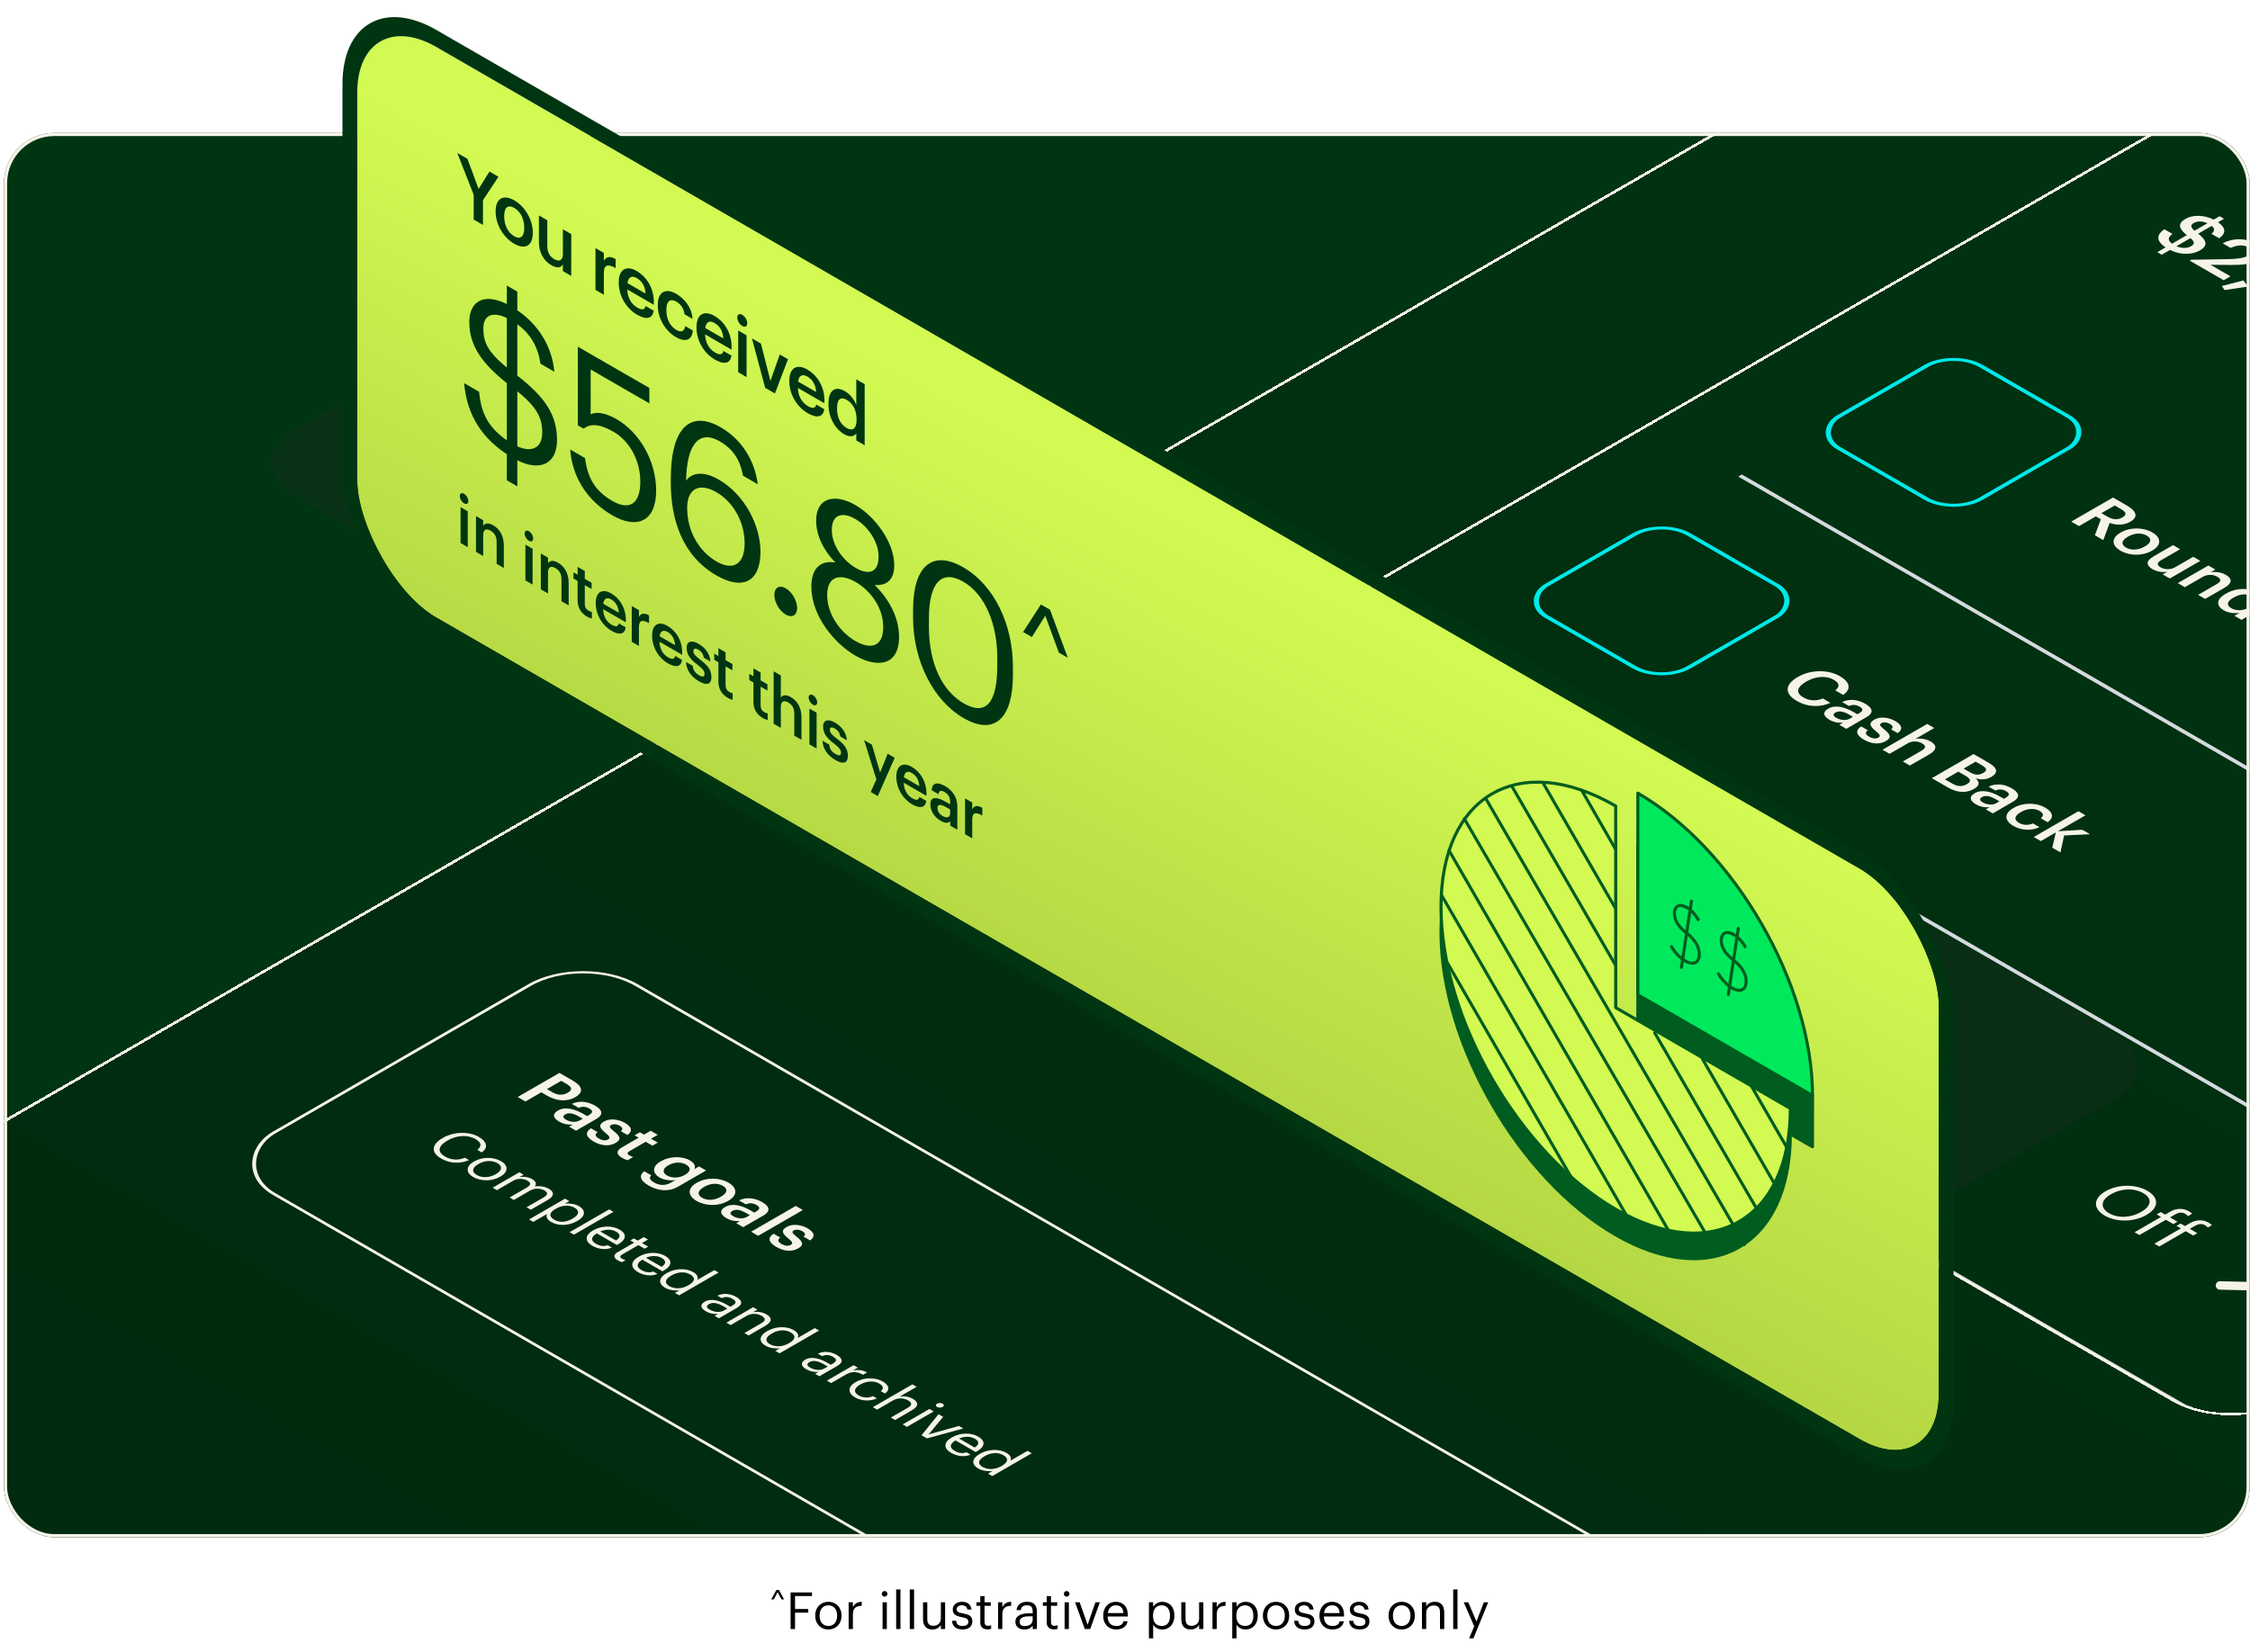 <svg width="527" height="387" viewBox="0 0 527 387" fill="none" xmlns="http://www.w3.org/2000/svg">
<g clip-path="url(#clip0_7566_33521)">
<rect x="0.93" y="31.141" width="526" height="329" rx="11.798" fill="#003512"/>
<g filter="url(#filter0_d_7566_33521)">
<rect width="412.063" height="1078.12" transform="matrix(0.866 0.5 -0.866 0.5 655.332 -137.592)" fill="url(#paint0_linear_7566_33521)" shape-rendering="crispEdges"/>
<rect y="-0.369" width="412.8" height="1078.86" transform="matrix(0.866 0.5 -0.866 0.5 655.013 -137.776)" stroke="#F6F4E9" stroke-width="0.737" shape-rendering="crispEdges"/>
<g filter="url(#filter1_d_7566_33521)">
<g clip-path="url(#clip1_7566_33521)">
<g filter="url(#filter2_d_7566_33521)">
<path d="M550.336 -3.776C550.671 -3.583 551.126 -3.302 551.701 -2.933C552.291 -2.556 553.105 -2.067 554.142 -1.469C555.147 -0.888 556.057 -0.382 556.871 0.051C557.7 0.493 558.323 0.834 558.737 1.074C559.057 1.258 559.176 1.401 559.096 1.502C559.033 1.594 558.785 1.765 558.354 2.013C557.812 2.327 557.349 2.585 556.966 2.787C556.599 2.999 556.304 3.169 556.081 3.298C555.73 3.501 555.482 3.616 555.339 3.644C555.227 3.672 555.107 3.648 554.98 3.575C554.932 3.547 554.892 3.515 554.86 3.478C554.844 3.45 554.844 3.404 554.86 3.34C554.876 3.275 554.916 3.188 554.98 3.077C555.059 2.958 555.187 2.801 555.363 2.608C555.921 1.972 556.121 1.405 555.961 0.908C555.801 0.411 555.259 -0.105 554.333 -0.64C553.903 -0.888 553.504 -1.082 553.137 -1.22C552.786 -1.367 552.443 -1.344 552.108 -1.151L547.225 1.668C547.001 1.797 546.93 1.912 547.009 2.013C547.121 2.115 547.384 2.285 547.799 2.525C548.182 2.746 548.517 2.921 548.805 3.05C549.092 3.179 549.355 3.266 549.594 3.312C549.834 3.358 550.065 3.372 550.289 3.354C550.528 3.326 550.791 3.266 551.078 3.174C551.493 3.045 551.812 2.944 552.036 2.87C552.259 2.796 552.443 2.801 552.586 2.884C552.682 2.939 552.714 3.004 552.682 3.077C552.666 3.142 552.546 3.239 552.323 3.368C552.004 3.552 551.669 3.727 551.318 3.893C550.983 4.049 550.656 4.22 550.336 4.404C549.985 4.607 549.618 4.837 549.235 5.095C548.852 5.353 548.501 5.574 548.182 5.758C548.007 5.859 547.855 5.91 547.728 5.91C547.616 5.919 547.52 5.901 547.44 5.855C547.345 5.799 547.321 5.73 547.368 5.647C547.416 5.565 547.6 5.357 547.919 5.026C548.366 4.583 548.509 4.224 548.35 3.948C548.206 3.681 547.839 3.377 547.249 3.036C546.738 2.741 546.379 2.571 546.172 2.525C545.98 2.469 545.789 2.497 545.597 2.608L540.619 5.482C540.108 5.776 539.853 6.08 539.853 6.394C539.885 6.707 540.316 7.103 541.145 7.582C541.768 7.941 542.342 8.19 542.869 8.328C543.411 8.457 543.922 8.512 544.401 8.494C544.911 8.475 545.398 8.406 545.861 8.287C546.339 8.158 546.834 8.019 547.345 7.872C547.552 7.808 547.783 7.739 548.039 7.665C548.294 7.591 548.509 7.605 548.685 7.706C548.813 7.78 548.844 7.844 548.781 7.9C548.733 7.964 548.573 8.084 548.302 8.259C548.079 8.406 547.863 8.54 547.656 8.66C547.464 8.77 547.281 8.876 547.105 8.977C546.69 9.217 546.299 9.424 545.932 9.599C545.597 9.774 545.334 9.917 545.143 10.028C544.983 10.12 544.815 10.18 544.64 10.207C544.48 10.244 544.297 10.203 544.089 10.083C543.802 9.917 543.419 9.687 542.941 9.392C542.446 9.106 541.935 8.802 541.409 8.48C540.866 8.167 540.348 7.858 539.853 7.554C539.342 7.26 538.936 7.025 538.632 6.85C537.962 6.463 537.332 6.117 536.742 5.813C536.167 5.518 535.649 5.238 535.186 4.97C534.899 4.805 534.731 4.671 534.683 4.57C534.635 4.487 534.683 4.404 534.827 4.321C534.986 4.229 535.162 4.22 535.353 4.293C535.561 4.358 535.776 4.436 536 4.528C536.255 4.639 536.526 4.712 536.813 4.749C537.101 4.786 537.499 4.657 538.01 4.362L549.523 -2.284C549.922 -2.514 550.089 -2.712 550.025 -2.878C549.993 -3.044 549.866 -3.21 549.642 -3.375C549.387 -3.56 549.243 -3.689 549.211 -3.762C549.211 -3.836 549.259 -3.901 549.355 -3.956C549.435 -4.002 549.547 -4.02 549.69 -4.011C549.866 -4.002 550.081 -3.924 550.336 -3.776ZM556.65 4.733C556.922 4.889 557.233 5.087 557.584 5.327C557.951 5.557 558.326 5.783 558.709 6.004C559.092 6.225 559.427 6.409 559.714 6.557C560.017 6.695 560.288 6.833 560.528 6.971C560.703 7.073 560.799 7.155 560.815 7.22C560.831 7.284 560.791 7.344 560.695 7.4C560.536 7.492 560.384 7.505 560.241 7.441C560.113 7.386 559.969 7.33 559.81 7.275C559.427 7.109 559.14 7.082 558.948 7.192C558.789 7.284 558.501 7.745 558.086 8.574C557.879 8.989 557.711 9.334 557.584 9.61C557.488 9.887 557.456 10.034 557.488 10.053C557.568 10.099 557.855 10.089 558.35 10.025C558.86 9.951 559.419 9.868 560.025 9.776C560.552 9.693 561.038 9.606 561.485 9.514C561.948 9.431 562.243 9.352 562.371 9.279C562.514 9.196 562.546 9.104 562.466 9.002C562.419 8.901 562.347 8.804 562.251 8.712C562.123 8.602 562.012 8.5 561.916 8.408C561.82 8.316 561.852 8.224 562.012 8.132C562.187 8.031 562.387 8.044 562.61 8.173C562.833 8.302 563.057 8.45 563.28 8.616C563.52 8.772 563.823 8.956 564.19 9.168C564.525 9.362 564.82 9.523 565.075 9.652C565.363 9.781 565.578 9.887 565.722 9.97C565.993 10.126 566.025 10.264 565.817 10.384C565.706 10.449 565.562 10.458 565.387 10.412C565.243 10.366 565.059 10.297 564.836 10.204C564.357 10.02 563.791 9.942 563.137 9.97C562.498 10.007 561.669 10.099 560.647 10.246L558.302 10.578C557.967 10.624 557.719 10.656 557.56 10.674C557.416 10.702 557.305 10.739 557.225 10.785C557.161 10.822 557.089 10.891 557.009 10.992C556.962 11.094 556.89 11.255 556.794 11.476C556.698 11.697 556.571 11.992 556.411 12.36C556.267 12.738 556.068 13.221 555.813 13.811C555.541 14.391 555.366 14.833 555.286 15.137C555.238 15.441 555.278 15.658 555.406 15.787C555.613 15.999 555.749 16.151 555.813 16.243C555.876 16.335 555.845 16.418 555.717 16.492C555.605 16.556 555.486 16.57 555.358 16.533C555.214 16.505 555.079 16.455 554.951 16.381C554.776 16.28 554.552 16.132 554.281 15.939C554.01 15.745 553.595 15.488 553.036 15.165C552.558 14.889 552.127 14.658 551.744 14.474C551.361 14.29 551.121 14.17 551.026 14.115C550.882 14.032 550.778 13.944 550.715 13.852C550.667 13.77 550.723 13.682 550.882 13.59C550.978 13.535 551.098 13.53 551.241 13.576C551.385 13.622 551.544 13.677 551.72 13.742C551.895 13.806 552.071 13.852 552.246 13.88C552.422 13.908 552.581 13.88 552.725 13.797C552.805 13.751 552.925 13.59 553.084 13.313C553.244 13.037 553.403 12.733 553.563 12.402C553.738 12.024 553.898 11.674 554.042 11.351C554.201 11.038 554.233 10.854 554.137 10.799C554.01 10.725 553.706 10.725 553.228 10.799C552.781 10.872 552.27 10.955 551.696 11.047C551.121 11.139 550.587 11.236 550.092 11.338C549.598 11.439 549.263 11.54 549.087 11.642C548.912 11.743 548.848 11.844 548.896 11.946C548.959 12.056 549.039 12.167 549.135 12.277C549.247 12.379 549.334 12.475 549.398 12.567C549.494 12.659 549.486 12.738 549.374 12.802C549.247 12.876 549.119 12.894 548.991 12.857C548.864 12.839 548.704 12.775 548.513 12.664C548.321 12.553 548.13 12.425 547.938 12.277C547.763 12.139 547.491 11.964 547.124 11.752C546.805 11.568 546.486 11.402 546.167 11.255C545.848 11.107 545.632 11.001 545.521 10.937C545.393 10.863 545.297 10.79 545.234 10.716C545.186 10.651 545.226 10.582 545.353 10.508C545.433 10.463 545.545 10.444 545.688 10.453C545.864 10.463 546.167 10.555 546.598 10.73C546.933 10.868 547.364 10.932 547.89 10.923C548.433 10.905 549.183 10.831 550.14 10.702C550.619 10.647 551.098 10.591 551.576 10.536C552.071 10.472 552.518 10.407 552.917 10.343C553.331 10.287 553.682 10.232 553.97 10.177C554.289 10.122 554.488 10.071 554.568 10.025C554.616 9.997 554.656 9.947 554.688 9.873C554.752 9.799 554.807 9.684 554.855 9.527C554.935 9.371 555.015 9.168 555.095 8.919C555.19 8.68 555.326 8.371 555.502 7.994C555.629 7.662 555.757 7.349 555.884 7.054C556.028 6.769 556.132 6.506 556.196 6.266C556.291 6.027 556.331 5.82 556.315 5.645C556.331 5.47 556.291 5.336 556.196 5.244C555.94 5.023 555.781 4.876 555.717 4.802C555.669 4.737 555.701 4.673 555.813 4.608C555.924 4.544 556.036 4.516 556.148 4.525C556.275 4.544 556.443 4.613 556.65 4.733ZM572.875 10.369C573.035 10.461 572.971 10.59 572.684 10.756L570.314 12.123C569.995 12.308 569.971 12.478 570.242 12.635L571.343 13.27C571.662 13.455 571.846 13.588 571.894 13.671C571.958 13.745 571.886 13.841 571.678 13.961C571.471 14.081 571.295 14.136 571.152 14.127C571.008 14.118 570.817 14.044 570.577 13.906C570.386 13.796 570.187 13.68 569.979 13.561C569.804 13.441 569.62 13.326 569.429 13.215C569.205 13.086 569.022 13.026 568.878 13.036C568.75 13.054 568.599 13.114 568.423 13.215L561.291 17.333C560.892 17.563 560.645 17.779 560.549 17.982C560.453 18.185 560.557 18.374 560.86 18.549C561.083 18.678 561.323 18.751 561.578 18.77C561.849 18.779 562.113 18.774 562.368 18.756C562.639 18.728 562.871 18.705 563.062 18.687C563.269 18.659 563.421 18.673 563.517 18.728C563.676 18.82 563.676 18.913 563.517 19.005C563.421 19.06 563.206 19.129 562.871 19.212C562.551 19.304 562.16 19.364 561.698 19.392C561.251 19.428 560.772 19.41 560.262 19.336C559.735 19.272 559.24 19.106 558.778 18.839C558.092 18.443 557.748 18.033 557.748 17.609C557.764 17.195 558.203 16.739 559.065 16.241L566.556 11.916C566.7 11.833 566.756 11.755 566.724 11.681C566.708 11.598 566.588 11.492 566.365 11.364L566.126 11.225C565.982 11.143 565.886 11.069 565.838 11.004C565.791 10.94 565.83 10.871 565.958 10.797C566.038 10.751 566.158 10.719 566.317 10.7C566.493 10.691 566.772 10.696 567.155 10.714C568.08 10.769 568.894 10.769 569.596 10.714C570.298 10.659 571.104 10.553 572.014 10.396C572.365 10.341 572.572 10.313 572.636 10.313C572.732 10.313 572.811 10.332 572.875 10.369ZM575.941 15.593C576.053 15.658 576.053 15.731 575.941 15.814C575.845 15.906 575.646 16.04 575.343 16.215L574.385 16.768C574.306 16.814 574.242 16.86 574.194 16.906C574.146 16.952 574.138 16.984 574.17 17.003C574.25 17.049 574.377 17.058 574.553 17.03C574.744 16.993 574.992 16.952 575.295 16.906C575.901 16.814 576.5 16.772 577.09 16.781C577.696 16.8 578.231 16.943 578.694 17.21C579.156 17.477 579.356 17.776 579.292 18.108C579.244 18.449 578.965 18.767 578.454 19.061C578.023 19.31 577.569 19.462 577.09 19.517C576.611 19.573 576.181 19.49 575.798 19.269C575.494 19.094 575.359 18.923 575.391 18.757C575.423 18.591 575.534 18.416 575.726 18.232C575.853 18.103 575.973 17.979 576.085 17.859C576.212 17.73 576.196 17.62 576.037 17.528C575.814 17.399 575.526 17.343 575.175 17.362C574.824 17.38 574.441 17.436 574.026 17.528C573.643 17.601 573.284 17.707 572.949 17.845C572.63 17.974 572.359 18.103 572.136 18.232L567.229 21.065C566.958 21.221 566.742 21.355 566.583 21.466C566.439 21.585 566.343 21.696 566.296 21.797C566.28 21.899 566.303 21.995 566.367 22.087C566.431 22.18 566.543 22.281 566.702 22.391C566.926 22.576 567.093 22.728 567.205 22.847C567.333 22.958 567.333 23.05 567.205 23.124C567.077 23.197 566.95 23.216 566.822 23.179C566.71 23.151 566.551 23.078 566.343 22.958C566.232 22.893 566.016 22.751 565.697 22.53C565.378 22.308 564.891 22.009 564.237 21.631C563.695 21.318 563.24 21.074 562.873 20.899C562.506 20.724 562.282 20.613 562.203 20.567C561.868 20.374 561.796 20.222 561.987 20.111C562.131 20.029 562.29 20.01 562.466 20.056C562.657 20.111 562.881 20.194 563.136 20.305C563.439 20.443 563.711 20.48 563.95 20.416C564.205 20.36 564.54 20.213 564.955 19.973L571.154 16.395C571.569 16.155 571.777 15.962 571.777 15.814C571.792 15.658 571.673 15.496 571.418 15.331C571.242 15.211 571.138 15.123 571.106 15.068C571.09 15.022 571.122 14.976 571.202 14.93C571.33 14.856 571.465 14.833 571.609 14.861C571.769 14.879 571.96 14.925 572.183 14.999C572.726 15.165 573.268 15.294 573.811 15.386C574.369 15.469 574.8 15.506 575.103 15.496C575.263 15.496 575.415 15.501 575.558 15.51C575.734 15.519 575.861 15.547 575.941 15.593ZM574.134 24.692C573.671 24.959 573.44 25.221 573.44 25.479C573.455 25.747 573.639 25.981 573.99 26.184C574.182 26.295 574.453 26.387 574.804 26.46C575.155 26.534 575.522 26.58 575.905 26.599C576.304 26.608 576.687 26.58 577.054 26.516C577.437 26.46 577.748 26.364 577.987 26.226L580.716 24.65C580.875 24.558 580.891 24.475 580.764 24.402C580.652 24.337 580.349 24.273 579.854 24.208C579.375 24.153 578.713 24.111 577.867 24.084C576.176 24.029 574.931 24.231 574.134 24.692ZM585.742 21.251C586.093 21.454 586.396 21.657 586.651 21.859C586.923 22.071 587.098 22.274 587.178 22.467C587.274 22.67 587.266 22.877 587.154 23.089C587.058 23.292 586.827 23.499 586.46 23.711L579.351 27.815C579.096 27.962 578.913 28.123 578.801 28.298C578.705 28.464 578.785 28.621 579.04 28.768C579.248 28.888 579.447 28.948 579.639 28.948C579.846 28.957 580.03 28.952 580.189 28.934C580.365 28.906 580.516 28.874 580.644 28.837C580.787 28.809 580.899 28.819 580.979 28.865C581.107 28.938 581.035 29.053 580.764 29.21C580.604 29.302 580.357 29.381 580.022 29.445C579.686 29.509 579.319 29.546 578.921 29.556C578.538 29.556 578.139 29.519 577.724 29.445C577.309 29.371 576.942 29.242 576.623 29.058C575.937 28.662 575.873 28.128 576.431 27.455C576.591 27.29 576.615 27.174 576.503 27.11C576.407 27.055 576.176 27.022 575.809 27.013C575.458 27.013 575.027 26.995 574.517 26.958C574.038 26.921 573.519 26.843 572.961 26.723C572.402 26.603 571.884 26.405 571.405 26.129C570.783 25.77 570.488 25.369 570.52 24.927C570.551 24.485 570.887 24.079 571.525 23.711C571.78 23.563 572.059 23.439 572.362 23.338C572.682 23.245 573.073 23.186 573.535 23.158C574.014 23.121 574.588 23.121 575.259 23.158C575.945 23.204 576.766 23.292 577.724 23.421L581.194 23.877C581.657 23.941 582.088 23.858 582.487 23.628L584.09 22.702C584.537 22.444 584.801 22.2 584.88 21.97C584.992 21.739 584.864 21.518 584.497 21.306C584.003 21.021 583.42 20.878 582.75 20.878C582.096 20.887 581.37 21.012 580.572 21.251C579.79 21.482 579.104 21.564 578.514 21.5C577.923 21.435 577.469 21.311 577.149 21.127C576.735 20.887 576.735 20.648 577.149 20.408C577.516 20.196 578.035 20.044 578.705 19.952C579.375 19.86 580.109 19.842 580.907 19.897C581.721 19.943 582.543 20.077 583.372 20.298C584.234 20.519 585.024 20.837 585.742 21.251ZM604.839 27.357C605.126 27.523 605.413 27.716 605.7 27.937C606.003 28.167 606.267 28.393 606.49 28.614C606.714 28.835 606.881 29.033 606.993 29.208C607.136 29.383 607.184 29.512 607.136 29.595C607.088 29.66 606.921 29.784 606.634 29.968C606.347 30.152 605.956 30.387 605.461 30.673C605.094 30.885 604.799 31.055 604.575 31.184C604.368 31.304 604.184 31.392 604.025 31.447C603.897 31.502 603.793 31.525 603.714 31.516C603.634 31.507 603.546 31.474 603.45 31.419C603.259 31.309 603.307 31.134 603.594 30.894C603.801 30.701 604.017 30.456 604.24 30.162C604.496 29.867 604.663 29.604 604.743 29.374C604.871 29.043 604.879 28.734 604.767 28.448C604.687 28.163 604.432 27.896 604.001 27.647C603.395 27.297 602.669 27.117 601.823 27.108C601.009 27.099 600.283 27.279 599.645 27.647C599.214 27.896 598.903 28.158 598.711 28.434C598.536 28.72 598.432 29.02 598.4 29.333C598.4 29.646 598.448 29.977 598.544 30.328C598.671 30.678 598.823 31.041 598.999 31.419C599.254 31.99 599.429 32.506 599.525 32.967C599.637 33.418 599.645 33.828 599.549 34.197C599.469 34.556 599.286 34.892 598.999 35.205C598.727 35.509 598.352 35.799 597.874 36.076C597.156 36.49 596.382 36.79 595.552 36.974C594.722 37.158 593.869 37.236 592.991 37.209C592.145 37.181 591.3 37.043 590.454 36.794C589.608 36.564 588.818 36.237 588.084 35.813C587.717 35.601 587.398 35.389 587.127 35.178C586.856 34.984 586.584 34.763 586.313 34.514C585.85 34.081 585.611 33.75 585.595 33.519C585.579 33.344 585.723 33.142 586.026 32.911C586.361 32.681 586.824 32.396 587.414 32.055C587.638 31.926 587.885 31.783 588.156 31.626C588.427 31.47 588.667 31.35 588.874 31.267C589.13 31.157 589.329 31.078 589.473 31.032C589.632 30.977 589.776 30.986 589.903 31.06C590.143 31.198 590.175 31.345 589.999 31.502C589.552 31.907 589.169 32.303 588.85 32.69C588.547 33.087 588.332 33.459 588.204 33.81C588.108 34.16 588.116 34.487 588.228 34.791C588.372 35.095 588.651 35.366 589.066 35.606C589.465 35.836 589.895 36.002 590.358 36.103C590.853 36.205 591.339 36.246 591.818 36.228C592.329 36.209 592.823 36.136 593.302 36.007C593.781 35.878 594.22 35.698 594.619 35.468C595.943 34.703 596.334 33.639 595.791 32.276C595.728 32.128 595.648 31.944 595.552 31.723C595.472 31.511 595.384 31.295 595.289 31.074C595.225 30.853 595.153 30.645 595.073 30.452C595.025 30.259 594.994 30.111 594.978 30.01C594.898 29.595 594.882 29.236 594.93 28.932C594.994 28.619 595.097 28.338 595.241 28.089C595.4 27.85 595.584 27.642 595.791 27.467C596.031 27.292 596.286 27.127 596.557 26.97C597.1 26.657 597.722 26.436 598.424 26.307C599.126 26.178 599.852 26.136 600.602 26.182C601.368 26.219 602.11 26.334 602.828 26.528C603.562 26.73 604.232 27.007 604.839 27.357ZM599.332 39.239C598.87 39.506 598.638 39.769 598.638 40.027C598.654 40.294 598.838 40.529 599.189 40.731C599.38 40.842 599.652 40.934 600.003 41.008C600.354 41.082 600.721 41.128 601.104 41.146C601.503 41.155 601.885 41.128 602.252 41.063C602.635 41.008 602.947 40.911 603.186 40.773L605.914 39.198C606.074 39.106 606.09 39.023 605.962 38.949C605.851 38.885 605.547 38.82 605.053 38.756C604.574 38.7 603.912 38.659 603.066 38.631C601.375 38.576 600.13 38.779 599.332 39.239ZM610.941 35.799C611.292 36.001 611.595 36.204 611.85 36.407C612.122 36.618 612.297 36.821 612.377 37.015C612.473 37.217 612.465 37.425 612.353 37.636C612.257 37.839 612.026 38.046 611.659 38.258L604.55 42.362C604.295 42.509 604.111 42.671 604 42.846C603.904 43.011 603.984 43.168 604.239 43.315C604.447 43.435 604.646 43.495 604.837 43.495C605.045 43.504 605.228 43.5 605.388 43.481C605.563 43.454 605.715 43.421 605.843 43.385C605.986 43.357 606.098 43.366 606.178 43.412C606.305 43.486 606.234 43.601 605.962 43.758C605.803 43.85 605.555 43.928 605.22 43.992C604.885 44.057 604.518 44.094 604.119 44.103C603.736 44.103 603.338 44.066 602.923 43.992C602.508 43.919 602.141 43.79 601.822 43.606C601.136 43.209 601.072 42.675 601.63 42.003C601.79 41.837 601.814 41.722 601.702 41.657C601.606 41.602 601.375 41.57 601.008 41.561C600.657 41.561 600.226 41.542 599.715 41.505C599.237 41.468 598.718 41.39 598.16 41.27C597.601 41.151 597.083 40.953 596.604 40.676C595.982 40.317 595.686 39.916 595.718 39.474C595.75 39.032 596.085 38.627 596.724 38.258C596.979 38.111 597.258 37.986 597.561 37.885C597.88 37.793 598.271 37.733 598.734 37.706C599.213 37.669 599.787 37.669 600.457 37.706C601.144 37.752 601.965 37.839 602.923 37.968L606.393 38.424C606.856 38.489 607.287 38.406 607.686 38.175L609.289 37.249C609.736 36.992 609.999 36.748 610.079 36.517C610.191 36.287 610.063 36.066 609.696 35.854C609.202 35.568 608.619 35.426 607.949 35.426C607.295 35.435 606.569 35.559 605.771 35.799C604.989 36.029 604.303 36.112 603.713 36.047C603.122 35.983 602.667 35.858 602.348 35.674C601.933 35.435 601.933 35.195 602.348 34.956C602.715 34.744 603.234 34.592 603.904 34.5C604.574 34.408 605.308 34.389 606.106 34.444C606.92 34.491 607.742 34.624 608.571 34.845C609.433 35.066 610.223 35.384 610.941 35.799ZM615.13 38.493C615.305 38.595 615.561 38.761 615.896 38.991C616.247 39.212 616.606 39.428 616.973 39.64C617.292 39.825 617.595 39.99 617.882 40.138C618.185 40.276 618.481 40.428 618.768 40.594C618.991 40.723 619.111 40.819 619.127 40.884C619.175 40.948 619.127 41.022 618.983 41.105C618.872 41.169 618.744 41.179 618.6 41.133C618.457 41.087 618.305 41.036 618.146 40.98C617.938 40.898 617.723 40.838 617.499 40.801C617.292 40.755 617.092 40.787 616.901 40.898C616.789 40.962 616.614 41.109 616.374 41.34C616.167 41.57 615.872 41.897 615.489 42.321L613.789 44.159C613.407 44.582 613.063 44.946 612.76 45.25C612.473 45.545 612.377 45.72 612.473 45.775C612.601 45.849 613.183 45.734 614.22 45.43C616.199 44.822 617.739 44.366 618.84 44.062C619.957 43.767 620.675 43.528 620.994 43.343C621.345 43.141 621.361 42.92 621.042 42.68C620.898 42.56 620.754 42.45 620.611 42.349C620.483 42.238 620.507 42.132 620.683 42.031C620.874 41.92 621.121 41.952 621.425 42.127C621.632 42.247 621.824 42.376 621.999 42.514C622.206 42.653 622.43 42.791 622.669 42.929C622.925 43.076 623.164 43.205 623.387 43.316C623.627 43.417 623.818 43.509 623.962 43.592C624.281 43.776 624.361 43.914 624.201 44.007C624.073 44.08 623.93 44.108 623.77 44.09C623.643 44.071 623.467 44.025 623.244 43.951C623.116 43.914 622.964 43.882 622.789 43.855C622.629 43.836 622.43 43.841 622.191 43.868C622.079 43.878 621.824 43.933 621.425 44.034C621.026 44.136 620.547 44.264 619.989 44.421C619.446 44.569 618.864 44.73 618.241 44.905C617.635 45.071 617.061 45.227 616.518 45.375C614.46 45.955 612.872 46.402 611.755 46.715C610.654 47.037 609.872 47.268 609.409 47.406C608.947 47.526 608.572 47.502 608.284 47.337C607.997 47.171 607.997 46.931 608.284 46.618L611.324 43.233C612.202 42.247 612.896 41.469 613.407 40.898C613.917 40.327 614.252 39.949 614.412 39.765C614.587 39.553 614.675 39.382 614.675 39.253C614.707 39.124 614.659 39.005 614.531 38.894C614.404 38.783 614.3 38.687 614.22 38.604C614.141 38.521 614.164 38.443 614.292 38.369C614.42 38.295 614.547 38.277 614.675 38.314C614.803 38.332 614.954 38.392 615.13 38.493ZM627.816 45.541C627.944 45.615 627.904 45.712 627.697 45.831L618.625 51.068C618.179 51.326 617.963 51.533 617.979 51.69C617.995 51.846 618.115 52.017 618.338 52.201C618.562 52.385 618.673 52.514 618.673 52.588C618.673 52.662 618.633 52.722 618.554 52.768C618.458 52.823 618.362 52.851 618.266 52.851C618.171 52.851 618.035 52.8 617.86 52.699C617.62 52.56 617.365 52.395 617.094 52.201C616.822 52.008 616.431 51.764 615.921 51.469C615.458 51.202 615.011 50.962 614.581 50.75C614.15 50.538 613.862 50.391 613.719 50.308C613.464 50.161 613.432 50.032 613.623 49.921C613.751 49.848 613.886 49.825 614.03 49.852C614.206 49.88 614.421 49.949 614.676 50.059C615.043 50.216 615.346 50.281 615.586 50.253C615.841 50.234 616.176 50.105 616.591 49.866L623.077 46.121C623.46 45.9 623.636 45.716 623.604 45.569C623.572 45.421 623.428 45.237 623.173 45.016C623.077 44.924 623.006 44.846 622.958 44.781C622.926 44.726 622.958 44.671 623.053 44.615C623.213 44.523 623.532 44.551 624.011 44.698C625.048 45.021 626.053 45.251 627.027 45.389C627.234 45.417 627.41 45.444 627.553 45.472C627.697 45.5 627.784 45.523 627.816 45.541ZM631.359 42.556C631.694 42.75 631.845 42.985 631.813 43.261C631.813 43.538 631.59 43.805 631.143 44.063C630.681 44.33 630.202 44.468 629.707 44.477C629.244 44.486 628.846 44.394 628.51 44.201C628.143 43.989 627.976 43.745 628.008 43.468C628.056 43.183 628.287 42.92 628.702 42.681C629.149 42.423 629.611 42.285 630.09 42.266C630.585 42.257 631.008 42.354 631.359 42.556ZM633.117 48.601C633.181 48.638 633.196 48.684 633.165 48.739C633.133 48.794 633.013 48.882 632.806 49.002L631.968 49.485C631.681 49.651 631.569 49.752 631.633 49.789C631.713 49.835 631.848 49.868 632.04 49.886C632.247 49.895 632.494 49.909 632.782 49.928C633.388 49.946 634.042 50.01 634.744 50.121C635.446 50.231 636.061 50.439 636.587 50.743C637.465 51.249 637.896 51.811 637.88 52.428C637.88 53.055 637.401 53.644 636.444 54.197L630.221 57.79C629.933 57.956 629.726 58.131 629.598 58.315C629.487 58.49 629.582 58.683 629.886 58.895C630.061 59.033 630.173 59.144 630.221 59.227C630.3 59.31 630.276 59.388 630.149 59.462C629.957 59.572 629.718 59.545 629.431 59.379C629.303 59.305 629.088 59.162 628.785 58.95C628.497 58.748 628.074 58.485 627.516 58.163C627.021 57.877 626.606 57.656 626.271 57.5C625.936 57.343 625.697 57.223 625.553 57.14C625.298 56.993 625.274 56.859 625.482 56.74C625.641 56.648 625.888 56.67 626.224 56.809C626.575 56.938 626.87 56.998 627.109 56.988C627.364 56.988 627.644 56.901 627.947 56.726L634.122 53.161C634.776 52.783 635.119 52.392 635.151 51.986C635.183 51.581 634.92 51.217 634.361 50.895C634.042 50.711 633.683 50.568 633.284 50.466C632.901 50.374 632.502 50.319 632.088 50.301C631.689 50.291 631.298 50.324 630.915 50.397C630.548 50.462 630.229 50.572 629.957 50.729L623.734 54.322C623.351 54.543 623.184 54.722 623.232 54.86C623.296 55.008 623.399 55.141 623.543 55.261C623.718 55.418 623.854 55.533 623.95 55.606C624.045 55.68 624.03 55.754 623.902 55.828C623.774 55.901 623.655 55.924 623.543 55.897C623.431 55.888 623.327 55.855 623.232 55.8C623.168 55.763 622.96 55.625 622.609 55.386C622.274 55.155 621.812 54.87 621.221 54.529C620.711 54.234 620.28 54.004 619.929 53.838C619.578 53.672 619.354 53.562 619.259 53.506C618.939 53.322 618.884 53.17 619.091 53.05C619.314 52.921 619.586 52.94 619.905 53.105C620.256 53.271 620.567 53.35 620.838 53.34C621.141 53.331 621.54 53.184 622.035 52.898L628.449 49.195C628.785 49.002 628.96 48.854 628.976 48.753C629.024 48.652 628.952 48.527 628.761 48.38C628.569 48.233 628.418 48.117 628.306 48.035C628.194 47.952 628.202 47.873 628.33 47.8C628.394 47.763 628.473 47.744 628.569 47.744C628.681 47.735 628.872 47.772 629.144 47.855C629.383 47.938 629.662 48.016 629.981 48.09C630.316 48.173 630.643 48.242 630.963 48.297C631.282 48.352 631.569 48.398 631.824 48.435C632.111 48.472 632.343 48.495 632.518 48.504C632.726 48.514 632.861 48.527 632.925 48.546C633.021 48.564 633.085 48.583 633.117 48.601ZM633.034 61.901C632.539 61.818 632.021 61.823 631.478 61.915C630.952 62.016 630.513 62.168 630.162 62.371C629.492 62.758 629.188 63.209 629.252 63.725C629.316 64.259 629.731 64.748 630.497 65.19C630.912 65.429 631.359 65.623 631.837 65.77C632.332 65.927 632.827 66.019 633.321 66.046C633.832 66.083 634.326 66.056 634.805 65.963C635.284 65.871 635.731 65.706 636.145 65.466C636.704 65.144 636.927 64.784 636.816 64.388C636.72 64.001 636.177 63.522 635.188 62.951C634.869 62.767 634.502 62.564 634.087 62.343C633.672 62.141 633.321 61.993 633.034 61.901ZM640.693 57.12C639.672 57.71 638.994 58.285 638.659 58.847C638.339 59.419 638.459 59.865 639.018 60.188C639.512 60.473 640.159 60.561 640.956 60.45C641.77 60.331 642.68 59.98 643.685 59.4C644.738 58.792 645.416 58.207 645.719 57.645C646.038 57.093 645.919 56.655 645.36 56.333C644.914 56.075 644.283 55.987 643.469 56.07C642.672 56.162 641.746 56.512 640.693 57.12ZM646.03 56.056C646.382 56.259 646.653 56.471 646.844 56.692C647.052 56.904 647.211 57.106 647.323 57.3C647.419 57.447 647.506 57.59 647.586 57.728C647.698 57.866 647.865 58 648.089 58.129L649.405 58.889C649.724 59.073 649.916 59.221 649.98 59.331C650.059 59.451 649.988 59.575 649.764 59.704C649.541 59.833 649.357 59.884 649.214 59.856C649.086 59.838 648.871 59.741 648.568 59.566L648.089 59.29C647.802 59.124 647.618 59.064 647.538 59.11C647.475 59.147 647.323 59.299 647.084 59.566C646.876 59.833 646.485 60.132 645.911 60.464C645.48 60.713 645.001 60.915 644.475 61.072C643.964 61.238 643.414 61.344 642.823 61.39C642.265 61.436 641.674 61.417 641.052 61.335C640.462 61.252 639.871 61.086 639.281 60.837C638.084 60.404 637.199 60.123 636.624 59.994C636.066 59.874 635.635 59.902 635.332 60.077C635.076 60.224 635.013 60.409 635.14 60.63C635.268 60.851 635.531 61.077 635.93 61.307C636.201 61.464 636.481 61.625 636.768 61.791C637.071 61.947 637.358 62.104 637.629 62.26C639.018 63.062 639.776 63.785 639.903 64.43C640.031 65.075 639.6 65.683 638.611 66.254C638.052 66.576 637.398 66.788 636.648 66.889C635.882 67 635.084 67.009 634.255 66.917C633.425 66.825 632.587 66.645 631.742 66.378C630.912 66.12 630.138 65.784 629.42 65.369C628.893 65.065 628.454 64.738 628.103 64.388C627.736 64.047 627.489 63.702 627.361 63.352C627.218 63.011 627.21 62.675 627.338 62.343C627.449 62.021 627.736 61.726 628.199 61.459C628.694 61.173 629.228 61.021 629.803 61.003C630.377 61.003 631.008 61.072 631.694 61.21C632.236 61.321 632.539 61.358 632.603 61.321C632.667 61.284 632.691 60.938 632.675 60.284C632.659 59.944 632.659 59.686 632.675 59.511C632.707 59.326 632.771 59.207 632.866 59.151C633.074 59.032 633.329 58.986 633.632 59.013C633.951 59.05 634.454 59.138 635.14 59.276C635.204 59.294 635.332 59.322 635.523 59.359C635.715 59.395 635.906 59.432 636.098 59.469C636.321 59.506 636.512 59.534 636.672 59.552C636.864 59.571 636.983 59.566 637.031 59.538C637.063 59.52 637.071 59.488 637.055 59.441C637.039 59.395 637.015 59.345 636.983 59.29C636.696 58.737 636.648 58.184 636.84 57.631C637.047 57.069 637.59 56.535 638.467 56.029C638.978 55.734 639.552 55.513 640.19 55.365C640.845 55.209 641.507 55.13 642.177 55.13C642.879 55.13 643.557 55.209 644.211 55.365C644.882 55.513 645.488 55.743 646.03 56.056ZM655.414 61.473C655.621 61.593 655.837 61.736 656.06 61.902C656.299 62.058 656.491 62.206 656.635 62.344C656.97 62.648 657.129 62.86 657.113 62.98C657.097 63.081 656.954 63.21 656.682 63.366C656.443 63.523 656.044 63.763 655.486 64.085C655.151 64.278 654.911 64.389 654.768 64.416C654.624 64.444 654.496 64.426 654.385 64.361C654.273 64.297 654.257 64.205 654.337 64.085C654.417 63.965 654.584 63.721 654.839 63.352C655.063 63.021 655.175 62.726 655.175 62.468C655.175 62.21 654.975 61.966 654.576 61.736C654.113 61.469 653.571 61.321 652.949 61.294C652.342 61.275 651.816 61.395 651.369 61.653C650.954 61.892 650.731 62.187 650.699 62.537C650.683 62.878 650.803 63.306 651.058 63.822C651.329 64.403 651.521 64.891 651.632 65.287C651.744 65.683 651.752 66.038 651.656 66.351C651.56 66.609 651.417 66.839 651.225 67.042C651.066 67.245 650.81 67.447 650.459 67.65C649.901 67.972 649.295 68.203 648.64 68.341C648.002 68.47 647.34 68.52 646.654 68.493C645.984 68.456 645.313 68.336 644.643 68.133C643.989 67.94 643.359 67.668 642.752 67.318C642.561 67.208 642.322 67.051 642.034 66.848C641.763 66.655 641.524 66.452 641.316 66.24C641.205 66.121 641.101 66.005 641.005 65.895C640.91 65.784 640.878 65.674 640.91 65.563C640.957 65.444 641.109 65.301 641.364 65.135C641.636 64.978 641.963 64.79 642.346 64.569C642.888 64.255 643.295 64.03 643.566 63.891C643.869 63.753 644.101 63.73 644.26 63.822C644.388 63.896 644.42 63.988 644.356 64.099C644.308 64.2 644.22 64.315 644.093 64.444C643.598 64.988 643.263 65.485 643.088 65.936C642.944 66.388 643.167 66.784 643.758 67.125C644.3 67.438 644.899 67.599 645.553 67.608C646.239 67.618 646.853 67.466 647.396 67.152C647.699 66.977 647.93 66.779 648.09 66.558C648.265 66.328 648.337 66.029 648.305 65.66C648.289 65.448 648.226 65.209 648.114 64.942C648.018 64.665 647.882 64.338 647.707 63.961C647.372 63.251 647.276 62.671 647.42 62.219C647.579 61.777 647.954 61.386 648.545 61.045C649.039 60.759 649.566 60.566 650.124 60.465C650.699 60.354 651.281 60.322 651.872 60.368C652.494 60.414 653.1 60.534 653.691 60.727C654.297 60.911 654.871 61.16 655.414 61.473Z" fill="#F6F4E9"/>
</g>
<path d="M505.296 25.897L507.235 24.778C504.789 23.153 505.235 21.687 506.943 20.523L508.851 21.625C507.974 22.273 507.466 22.957 508.743 23.908L512.205 21.909C510.312 20.372 509.958 19.209 511.913 18.081C513.62 17.095 516.267 17.148 518.498 18.276L519.883 17.477L520.914 18.072L519.513 18.88C521.314 20.132 521.514 21.438 519.79 22.646L517.975 21.598C518.744 20.959 518.806 20.372 518.021 19.742L514.867 21.562C516.775 23.09 517.329 24.298 515.251 25.498C513.451 26.537 510.682 26.59 508.266 25.373L506.327 26.492L505.296 25.897ZM513.897 19.031C513.097 19.493 512.928 19.928 514.005 20.87L517.036 19.12C515.851 18.578 514.667 18.587 513.897 19.031ZM513.174 24.512C514.051 24.005 514.113 23.543 513.067 22.602L509.774 24.503C510.943 25.018 512.266 25.036 513.174 24.512ZM512.885 27.88L513.254 27.667L521.794 27.534C523.948 27.498 525.548 27.303 526.595 26.699C527.625 26.104 527.687 25.393 526.625 24.78C525.533 24.149 524.21 24.114 522.471 24.904L520.594 23.821C523.133 22.515 525.964 22.55 528.287 23.892C530.564 25.206 530.61 26.743 528.672 27.862C527.241 28.688 525.148 28.919 522.579 28.893L517.747 28.857L522.425 31.558L520.84 32.472L512.885 27.88ZM521.051 34.78L520.405 33.82L525.452 32.523L526.514 33.953L521.051 34.78ZM530.247 38.081C527.446 36.464 527.693 34.226 531.001 32.316L531.555 31.996C534.894 30.069 538.786 29.953 541.556 31.552C544.341 33.16 544.125 35.38 540.817 37.29L540.263 37.61C536.955 39.52 533.124 39.742 530.247 38.081ZM531.924 37.166C533.616 38.143 535.724 37.867 538.217 36.428L538.756 36.118C541.094 34.767 541.617 33.435 539.971 32.485C538.309 31.525 536.078 31.765 533.632 33.177L533.078 33.497C530.585 34.936 530.278 36.215 531.924 37.166ZM540.182 43.816C537.566 42.306 537.581 40.645 539.597 39.375L541.459 40.45C540.412 41.178 540.197 42.048 541.674 42.901C543.105 43.727 544.459 43.71 545.552 43.079C546.752 42.386 546.706 41.667 545.367 40.894L544.521 40.405L545.982 39.561L546.767 40.014C548.029 40.743 549.183 40.734 550.214 40.139C551.106 39.623 551.198 38.913 550.06 38.256C548.89 37.581 547.429 37.554 546.198 38.122L544.382 37.074C546.398 36.035 549.291 36.017 551.645 37.376C553.937 38.7 553.953 40.236 552.322 41.178C551.075 41.898 549.598 41.915 548.137 41.533C549.121 42.439 549.06 43.452 547.598 44.296C545.567 45.468 542.705 45.273 540.182 43.816ZM550.391 49.71C547.591 48.093 547.837 45.855 551.145 43.945L551.699 43.625C555.038 41.698 558.93 41.582 561.7 43.181C564.485 44.789 564.27 47.01 560.961 48.919L560.408 49.239C557.099 51.149 553.268 51.371 550.391 49.71ZM552.068 48.795C553.761 49.772 555.868 49.497 558.361 48.058L558.9 47.747C561.238 46.397 561.762 45.064 560.115 44.114C558.453 43.155 556.222 43.394 553.776 44.807L553.222 45.127C550.729 46.566 550.422 47.845 552.068 48.795ZM557.189 53.581C556.512 53.19 556.496 52.578 557.173 52.187C557.85 51.796 558.928 51.796 559.605 52.187C560.297 52.586 560.297 53.208 559.62 53.599C558.943 53.99 557.881 53.981 557.189 53.581ZM563.616 57.345C560.415 55.497 561.554 53.561 564.462 51.882L564.724 51.731C568.54 49.528 572.54 49.439 575.171 50.958C577.171 52.113 577.51 53.445 575.848 54.707L573.94 53.605C574.571 53.01 574.633 52.477 573.571 51.864C572.094 51.011 569.817 51.207 567.247 52.619C568.601 52.424 570.078 52.619 571.386 53.374C573.494 54.591 573.556 56.297 571.417 57.532C569.186 58.819 566.108 58.784 563.616 57.345ZM565.093 56.457C566.324 57.167 568.032 57.141 569.34 56.386C570.663 55.622 570.755 54.645 569.493 53.916C568.247 53.197 566.493 53.197 565.278 53.898C563.816 54.742 563.847 55.737 565.093 56.457ZM574.267 63.316L576.498 62.028L571.051 58.884L571.774 58.466L584.684 56.627L587.253 58.111L580.006 62.295L581.483 63.148L579.96 64.027L578.483 63.174L576.252 64.462L574.267 63.316ZM574.759 59.266L578.052 61.167L583.745 57.88L574.759 59.266Z" fill="#F6F4E9"/>
<g clip-path="url(#clip2_7566_33521)">
<rect y="0.493" width="38.494" height="38.494" rx="7.403" transform="matrix(0.866 0.5 -0.866 0.5 457.996 48.616)" stroke="#00E9E9" stroke-width="0.987"/>
<g clip-path="url(#clip3_7566_33521)">
<path d="M485.131 89.022L494.91 83.376L498.193 85.272C500.34 86.511 500.969 87.885 498.972 89.038L498.918 89.069C497.386 89.954 495.649 89.851 494.117 89.33L492.64 93.357L490.67 92.22L492.065 88.461L490.903 87.79L486.95 90.072L485.131 89.022ZM492.202 87.04L493.666 87.885C494.883 88.588 496.045 88.659 497.085 88.059L497.14 88.027C498.261 87.38 497.947 86.756 496.784 86.085L495.321 85.24L492.202 87.04ZM496.667 95.84C494.561 94.624 494.465 92.879 496.64 91.623L496.749 91.56C498.965 90.281 502.015 90.336 504.121 91.552C506.214 92.76 506.323 94.513 504.135 95.777L504.025 95.84C501.796 97.127 498.774 97.056 496.667 95.84ZM497.967 95.106C499.198 95.816 500.852 95.713 502.316 94.869L502.412 94.813C503.889 93.961 504.053 93.013 502.822 92.302C501.591 91.592 499.95 91.671 498.473 92.523L498.363 92.587C496.9 93.431 496.708 94.379 497.967 95.106ZM504.15 100.159C502.741 99.346 502.495 98.272 504.396 97.175L508.978 94.53L510.633 95.485L506.242 98.02C505.162 98.643 505.121 99.188 506.078 99.741C506.967 100.254 508.321 100.373 509.456 99.717L513.71 97.262L515.365 98.217L508.212 102.347L506.557 101.391L507.678 100.744C506.625 100.941 505.312 100.831 504.15 100.159ZM510.088 103.43L517.241 99.3L518.896 100.256L517.761 100.911C518.801 100.706 520.182 100.824 521.358 101.503C522.794 102.332 522.972 103.398 521.003 104.535L516.503 107.133L514.848 106.178L519.197 103.667C520.278 103.043 520.332 102.506 519.348 101.938C518.418 101.401 517.091 101.298 515.956 101.953L511.743 104.385L510.088 103.43ZM520.868 109.811C519.076 108.777 518.994 107.261 521.319 105.918L521.429 105.855C523.713 104.537 526.516 104.481 528.377 105.555C529.539 106.226 529.731 106.953 529.416 107.592L533.82 105.05L535.475 106.005L525.012 112.045L523.357 111.09L524.561 110.395C523.466 110.585 521.921 110.419 520.868 109.811ZM522.591 109.29C523.74 109.953 525.354 110 526.954 109.077L527.064 109.013C528.636 108.105 528.691 107.237 527.488 106.542C526.27 105.839 524.711 105.918 523.166 106.811L523.056 106.874C521.483 107.782 521.524 108.674 522.591 109.29ZM532.324 116.424C530.915 115.611 530.669 114.537 532.57 113.44L537.152 110.795L538.806 111.75L534.416 114.285C533.336 114.908 533.295 115.453 534.252 116.006C535.141 116.519 536.495 116.638 537.63 115.982L541.884 113.527L543.539 114.482L536.386 118.612L534.731 117.656L535.852 117.009C534.799 117.206 533.486 117.096 532.324 116.424ZM535.814 121.108L545.415 115.566L547.07 116.521L545.921 117.184C547.002 117.018 548.506 117.176 549.56 117.784C551.351 118.819 551.406 120.382 549.095 121.716L548.985 121.78C546.687 123.106 543.966 123.145 542.119 122.08C540.984 121.424 540.724 120.627 541.039 120.003L537.469 122.064L535.814 121.108ZM543.022 121.085C544.239 121.787 545.73 121.701 547.262 120.816L547.371 120.753C548.958 119.837 548.917 118.913 547.836 118.29C546.687 117.626 545.087 117.603 543.501 118.519L543.391 118.582C541.791 119.506 541.818 120.39 543.022 121.085Z" fill="#F6F4E9"/>
</g>
</g>
<line y1="-0.494" x2="266.498" y2="-0.494" transform="matrix(0.866 0.5 -0.866 0.5 407.133 78.473)" stroke="#D6DAE0" stroke-width="0.987"/>
<g clip-path="url(#clip4_7566_33521)">
<rect y="0.493" width="38.494" height="38.494" rx="7.403" transform="matrix(0.866 0.5 -0.866 0.5 389.611 88.096)" stroke="#00E9E9" stroke-width="0.987"/>
<g clip-path="url(#clip5_7566_33521)">
<path d="M420.891 131.053C417.827 129.284 418.073 127.168 421.082 125.431L421.191 125.368C424.132 123.67 428.208 123.654 430.929 125.226C433.172 126.521 433.788 128.171 431.709 129.624L429.863 128.558C430.957 127.689 430.902 126.884 429.493 126.071C427.77 125.076 425.308 125.202 423.12 126.465L423.01 126.529C420.809 127.8 420.562 129.158 422.368 130.2C423.722 130.982 425.363 131.14 426.936 130.453L428.714 131.479C426.074 132.671 423.216 132.395 420.891 131.053ZM428.492 135.441C427.179 134.683 426.728 133.696 428.219 132.836C429.887 131.872 432.103 132.457 434.154 133.641L435.043 134.154L435.413 133.941C436.37 133.388 436.521 132.923 435.549 132.362C434.688 131.864 433.854 131.857 433.06 132.22L431.46 131.296C433.265 130.412 435.29 130.775 436.89 131.699C438.49 132.622 439.092 133.728 437.136 134.857L432.445 137.565L430.817 136.626L431.693 136.12C430.612 136.207 429.586 136.073 428.492 135.441ZM430.079 134.983C431.091 135.568 432.376 135.694 433.293 135.165L434.004 134.754L433.156 134.265C431.898 133.538 430.804 133.238 429.928 133.744C429.326 134.091 429.258 134.51 430.079 134.983ZM436.568 140.103C434.721 139.037 434.489 137.924 435.938 137.008L437.498 137.908C436.855 138.374 436.8 138.832 437.771 139.393C438.66 139.906 439.371 139.953 439.973 139.606C440.561 139.266 440.301 138.864 439.426 138.153C437.839 136.89 437.675 136.179 439.016 135.405C440.452 134.576 442.503 134.939 443.844 135.713C445.307 136.558 445.923 137.545 444.486 138.579L442.955 137.695C443.474 137.237 443.406 136.85 442.64 136.408C441.929 135.997 441.163 135.95 440.657 136.242C440.137 136.542 440.274 136.858 441.218 137.624C442.64 138.745 443.228 139.558 441.71 140.435C440.26 141.272 438.4 141.161 436.568 140.103ZM440.929 142.463L451.392 136.423L453.047 137.378L448.602 139.944C449.641 139.739 451.023 139.858 452.199 140.537C453.635 141.366 453.813 142.432 451.843 143.569L447.343 146.166L445.689 145.211L450.038 142.7C451.118 142.076 451.173 141.539 450.188 140.971C449.258 140.434 447.932 140.331 446.796 140.987L442.584 143.419L440.929 142.463ZM452.475 149.129L462.254 143.483L465.755 145.505C467.766 146.665 468.19 147.794 466.412 148.821L466.357 148.852C465.386 149.413 464.182 149.602 462.732 149.16C463.772 150.092 463.676 150.874 462.377 151.624L462.322 151.655C460.503 152.705 458.383 152.54 456.236 151.3L452.475 149.129ZM459.915 146.886L461.419 147.755C462.623 148.45 463.526 148.465 464.524 147.889L464.579 147.857C465.509 147.321 465.372 146.784 464.21 146.112L462.732 145.26L459.915 146.886ZM455.552 149.405L457.316 150.424C458.534 151.126 459.641 151.134 460.654 150.55L460.708 150.518C461.72 149.934 461.666 149.318 460.325 148.544L458.684 147.597L455.552 149.405ZM462.805 155.25C461.492 154.492 461.04 153.505 462.531 152.645C464.2 151.681 466.415 152.266 468.467 153.45L469.356 153.963L469.725 153.75C470.683 153.197 470.833 152.731 469.862 152.171C469 151.673 468.166 151.665 467.373 152.029L465.773 151.105C467.578 150.221 469.602 150.584 471.202 151.508C472.803 152.431 473.404 153.537 471.449 154.666L466.757 157.374L465.13 156.435L466.005 155.929C464.925 156.016 463.899 155.882 462.805 155.25ZM464.391 154.792C465.403 155.376 466.689 155.503 467.605 154.974L468.317 154.563L467.469 154.074C466.21 153.347 465.116 153.047 464.241 153.553C463.639 153.9 463.571 154.318 464.391 154.792ZM471.564 160.307C469.512 159.123 469.294 157.449 471.578 156.13L471.687 156.067C473.957 154.756 477.007 154.859 479.004 156.012C480.591 156.928 481.37 158.199 479.592 159.446L477.992 158.522C478.813 157.891 478.58 157.299 477.705 156.793C476.57 156.138 474.887 156.177 473.41 157.03L473.301 157.093C471.742 157.993 471.687 158.909 472.904 159.612C473.78 160.117 475.052 160.252 476.159 159.723L477.678 160.599C475.913 161.476 473.506 161.428 471.564 160.307ZM476.35 162.912L486.813 156.872L488.468 157.827L482.012 161.554L487.716 161.215L489.521 162.257L483.462 162.549L482.6 166.52L480.686 165.415L481.52 161.838L478.005 163.867L476.35 162.912Z" fill="#F6F4E9"/>
</g>
</g>
<line y1="-0.494" x2="266.498" y2="-0.494" transform="matrix(0.866 0.5 -0.866 0.5 338.748 117.953)" stroke="#D6DAE0" stroke-width="0.987"/>
<g clip-path="url(#clip6_7566_33521)">
<g clip-path="url(#clip7_7566_33521)">
</g>
<rect y="0.493" width="38.494" height="38.494" rx="7.403" transform="matrix(0.866 0.5 -0.866 0.5 321.226 127.575)" stroke="#00E9E9" stroke-width="0.987"/>
<g clip-path="url(#clip8_7566_33521)">
<path d="M347.609 167.547L360.657 163.788L363.037 165.162L356.486 172.671L354.598 171.581L356.24 169.734L352.506 167.578L349.319 168.534L347.609 167.547ZM360.247 165.273L354.256 167.057L357.142 168.723L360.247 165.273ZM359.812 174.749C358.404 173.936 358.157 172.862 360.059 171.765L364.64 169.12L366.295 170.075L361.905 172.61C360.824 173.233 360.783 173.778 361.741 174.331C362.63 174.844 363.984 174.963 365.119 174.307L369.373 171.852L371.027 172.807L363.874 176.937L362.22 175.981L363.341 175.334C362.288 175.531 360.975 175.421 359.812 174.749ZM368.063 179.497C366.64 178.675 366.668 177.807 368.022 177.025L371.933 174.767L370.976 174.214L372.22 173.496L373.178 174.048L374.751 173.14L376.406 174.096L374.833 175.004L376.406 175.912L375.161 176.63L373.588 175.722L369.827 177.894C369.198 178.257 369.211 178.596 369.731 178.896C370.059 179.086 370.347 179.204 370.675 179.283L369.362 180.041C369.006 179.947 368.569 179.789 368.063 179.497ZM373.764 182.804C371.658 181.588 371.562 179.843 373.737 178.588L373.846 178.525C376.062 177.245 379.112 177.301 381.218 178.517C383.311 179.725 383.42 181.478 381.232 182.741L381.123 182.804C378.893 184.091 375.871 184.02 373.764 182.804ZM375.064 182.07C376.295 182.78 377.949 182.678 379.413 181.833L379.509 181.778C380.986 180.925 381.15 179.977 379.919 179.267C378.688 178.556 377.047 178.635 375.57 179.488L375.46 179.551C373.997 180.396 373.805 181.343 375.064 182.07ZM384.475 188.987C382.629 187.921 382.396 186.808 383.846 185.892L385.405 186.792C384.762 187.258 384.707 187.716 385.678 188.277C386.567 188.79 387.279 188.837 387.88 188.49C388.469 188.15 388.209 187.748 387.333 187.037C385.747 185.774 385.583 185.063 386.923 184.289C388.359 183.46 390.411 183.823 391.751 184.597C393.214 185.442 393.83 186.429 392.394 187.463L390.862 186.579C391.382 186.121 391.313 185.734 390.547 185.292C389.836 184.881 389.07 184.834 388.564 185.126C388.045 185.426 388.181 185.742 389.125 186.508C390.547 187.629 391.136 188.443 389.617 189.319C388.168 190.156 386.308 190.045 384.475 188.987ZM390.573 192.508C389.26 191.75 388.809 190.763 390.3 189.902C391.968 188.939 394.184 189.523 396.236 190.708L397.125 191.221L397.494 191.008C398.451 190.455 398.602 189.989 397.631 189.429C396.769 188.931 395.935 188.923 395.141 189.286L393.541 188.363C395.347 187.478 397.371 187.842 398.971 188.765C400.571 189.689 401.173 190.795 399.217 191.924L394.526 194.632L392.898 193.692L393.774 193.187C392.693 193.274 391.667 193.14 390.573 192.508ZM392.16 192.05C393.172 192.634 394.458 192.761 395.374 192.232L396.085 191.821L395.237 191.332C393.979 190.605 392.885 190.305 392.009 190.81C391.408 191.158 391.339 191.576 392.16 192.05ZM398.011 196.644L402.551 191.006L404.329 192.033L400.746 196.265L408.05 194.18L409.677 195.12L399.939 197.757L398.011 196.644ZM412.842 195.589C412.295 195.273 412.267 194.783 412.801 194.475C413.348 194.16 414.196 194.175 414.743 194.491C415.29 194.807 415.317 195.297 414.77 195.612C414.237 195.92 413.389 195.905 412.842 195.589ZM403.706 199.931L410.859 195.802L412.514 196.757L405.361 200.887L403.706 199.931ZM407.292 202.002L414.445 197.872L416.1 198.828L414.965 199.483C416.004 199.278 417.386 199.396 418.562 200.075C419.998 200.904 420.176 201.97 418.206 203.107L413.707 205.705L412.052 204.75L416.401 202.239C417.482 201.615 417.536 201.078 416.551 200.51C415.621 199.973 414.295 199.87 413.16 200.525L408.947 202.957L407.292 202.002ZM415.952 210.033C413.709 208.738 413.709 207.57 414.885 206.67L416.553 207.633C415.979 208.122 416.116 208.675 417.196 209.299C418.482 210.041 419.836 210.081 421.122 209.338L422.175 208.73C421.094 208.896 419.562 208.754 418.509 208.146C416.718 207.112 416.677 205.54 418.742 204.348L418.838 204.293C420.848 203.132 423.72 203.053 425.567 204.119C426.743 204.798 426.921 205.517 426.62 206.164L427.714 205.533L429.369 206.488L422.749 210.31C420.629 211.518 418.167 211.312 415.952 210.033ZM420.192 207.649C421.34 208.312 422.995 208.32 424.363 207.53L424.459 207.475C425.813 206.693 425.881 205.801 424.691 205.114C423.46 204.403 421.86 204.506 420.561 205.256L420.451 205.319C419.125 206.085 419.125 207.033 420.192 207.649ZM426.409 213.196C424.562 212.13 424.33 211.017 425.779 210.101L427.339 211.001C426.696 211.467 426.641 211.925 427.612 212.485C428.501 212.999 429.212 213.046 429.814 212.699C430.402 212.359 430.142 211.956 429.267 211.246C427.681 209.982 427.516 209.272 428.857 208.498C430.293 207.669 432.344 208.032 433.685 208.806C435.148 209.651 435.764 210.638 434.328 211.672L432.796 210.788C433.315 210.33 433.247 209.943 432.481 209.501C431.77 209.09 431.004 209.043 430.498 209.335C429.978 209.635 430.115 209.951 431.059 210.717C432.481 211.838 433.069 212.651 431.551 213.528C430.101 214.365 428.241 214.254 426.409 213.196Z" fill="#003512"/>
</g>
<g clip-path="url(#clip9_7566_33521)">
<g filter="url(#filter3_f_7566_33521)">
<path d="M492.978 251.61C490.092 249.944 490.352 247.536 493.087 245.957L493.197 245.894C495.973 244.291 500.103 244.149 502.976 245.807C505.848 247.465 505.561 249.826 502.811 251.413L502.702 251.476C499.939 253.071 495.823 253.253 492.978 251.61ZM493.963 251.042C496.137 252.297 499.119 252.124 501.485 250.758L501.594 250.694C503.783 249.431 504.275 247.662 502.018 246.36C499.748 245.049 496.766 245.254 494.441 246.596L494.332 246.66C491.966 248.026 491.925 249.865 493.963 251.042ZM499.969 255.504L506.165 251.928L505.139 251.335L506.096 250.783L507.122 251.375L508.285 250.704C509.734 249.867 511.294 249.788 512.716 250.609C513.085 250.822 513.236 250.956 513.427 251.177L512.47 251.73C512.347 251.564 512.128 251.359 511.813 251.177C511.075 250.751 510.268 250.87 509.543 251.288L508.257 252.03L510.008 253.041L509.051 253.594L507.3 252.583L501.104 256.16L499.969 255.504ZM504.612 258.185L510.807 254.608L509.782 254.016L510.739 253.463L511.765 254.055L512.927 253.384C514.377 252.547 515.936 252.468 517.359 253.289C517.728 253.502 517.878 253.637 518.07 253.858L517.113 254.41C516.989 254.245 516.771 254.039 516.456 253.858C515.717 253.431 514.911 253.55 514.186 253.968L512.9 254.71L514.651 255.721L513.693 256.274L511.943 255.263L505.747 258.84L504.612 258.185Z" fill="#F6F4E9"/>
</g>
<g filter="url(#filter4_f_7566_33521)">
<path d="M530.227 262.051L530.602 267.464C530.63 267.871 530.051 268.205 529.345 268.189L519.969 267.973" stroke="#F6F4E9" stroke-width="1.974" stroke-linecap="round"/>
</g>
</g>
</g>
<line y1="-0.494" x2="315.849" y2="-0.494" transform="matrix(0.866 0.5 -0.866 0.5 248.994 145.094)" stroke="#D6DAE0" stroke-width="0.987"/>
</g>
<rect y="0.369" width="315.112" height="347.423" rx="15.424" transform="matrix(0.866 0.5 -0.866 0.5 550.835 -28.792)" stroke="#F6F4E9" stroke-width="0.737" shape-rendering="crispEdges"/>
</g>
<g filter="url(#filter5_d_7566_33521)">
<g clip-path="url(#clip10_7566_33521)">
<g clip-path="url(#clip11_7566_33521)" filter="url(#filter6_f_7566_33521)">
<path d="M121.252 223.823L131.031 218.177L134.177 219.993C136.365 221.257 136.83 222.646 134.779 223.831L134.724 223.862C132.659 225.055 130.252 224.723 128.159 223.515L126.791 222.725L123.071 224.873L121.252 223.823ZM128.104 221.967L129.431 222.733C130.635 223.428 131.866 223.46 132.946 222.836L133.001 222.804C134.163 222.133 133.931 221.478 132.768 220.807L131.442 220.041L128.104 221.967ZM130.968 229.59C129.655 228.832 129.204 227.845 130.694 226.984C132.363 226.021 134.579 226.605 136.63 227.789L137.519 228.303L137.888 228.089C138.846 227.537 138.996 227.071 138.025 226.51C137.164 226.013 136.329 226.005 135.536 226.368L133.936 225.444C135.741 224.56 137.765 224.923 139.365 225.847C140.966 226.771 141.567 227.876 139.612 229.005L134.92 231.714L133.293 230.774L134.168 230.269C133.088 230.355 132.062 230.221 130.968 229.59ZM132.554 229.132C133.566 229.716 134.852 229.842 135.768 229.313L136.48 228.903L135.632 228.413C134.373 227.687 133.279 227.387 132.404 227.892C131.802 228.239 131.734 228.658 132.554 229.132ZM139.043 234.252C137.197 233.186 136.964 232.072 138.414 231.156L139.973 232.056C139.33 232.522 139.276 232.98 140.247 233.541C141.136 234.054 141.847 234.101 142.449 233.754C143.037 233.415 142.777 233.012 141.902 232.301C140.315 231.038 140.151 230.327 141.491 229.554C142.927 228.724 144.979 229.088 146.319 229.861C147.783 230.706 148.398 231.693 146.962 232.728L145.43 231.843C145.95 231.385 145.882 230.998 145.116 230.556C144.405 230.146 143.639 230.098 143.133 230.39C142.613 230.691 142.75 231.006 143.693 231.772C145.116 232.893 145.704 233.707 144.186 234.583C142.736 235.42 140.876 235.31 139.043 234.252ZM145.716 238.088C144.294 237.267 144.321 236.398 145.675 235.617L149.587 233.358L148.629 232.806L149.874 232.087L150.831 232.64L152.404 231.732L154.059 232.687L152.486 233.595L154.059 234.503L152.814 235.222L151.242 234.314L147.48 236.485C146.851 236.848 146.865 237.188 147.385 237.488C147.713 237.677 148 237.796 148.328 237.875L147.015 238.633C146.66 238.538 146.222 238.38 145.716 238.088ZM151.965 244.586C149.722 243.291 149.722 242.122 150.899 241.222L152.567 242.185C151.993 242.675 152.129 243.228 153.21 243.851C154.496 244.594 155.85 244.633 157.135 243.891L158.188 243.283C157.108 243.449 155.576 243.307 154.523 242.699C152.731 241.664 152.69 240.093 154.755 238.901L154.851 238.845C156.862 237.685 159.734 237.606 161.58 238.672C162.756 239.351 162.934 240.069 162.633 240.717L163.728 240.085L165.382 241.04L158.763 244.862C156.643 246.07 154.181 245.865 151.965 244.586ZM156.205 242.201C157.354 242.864 159.009 242.872 160.377 242.083L160.472 242.027C161.826 241.246 161.895 240.353 160.705 239.667C159.474 238.956 157.874 239.059 156.574 239.809L156.465 239.872C155.138 240.638 155.138 241.585 156.205 242.201ZM163.161 248.175C161.055 246.959 160.959 245.214 163.133 243.958L163.243 243.895C165.459 242.616 168.508 242.671 170.615 243.887C172.707 245.095 172.817 246.848 170.628 248.112L170.519 248.175C168.29 249.462 165.267 249.391 163.161 248.175ZM164.46 247.44C165.691 248.151 167.346 248.048 168.809 247.204L168.905 247.148C170.382 246.296 170.546 245.348 169.315 244.637C168.084 243.927 166.443 244.006 164.966 244.859L164.857 244.922C163.393 245.767 163.202 246.714 164.46 247.44ZM170.123 252.194C168.81 251.436 168.359 250.449 169.85 249.589C171.518 248.625 173.734 249.21 175.786 250.394L176.675 250.907L177.044 250.694C178.001 250.141 178.152 249.676 177.181 249.115C176.319 248.618 175.485 248.61 174.692 248.973L173.091 248.049C174.897 247.165 176.921 247.528 178.521 248.452C180.121 249.376 180.723 250.481 178.767 251.61L174.076 254.318L172.449 253.379L173.324 252.873C172.243 252.96 171.218 252.826 170.123 252.194ZM171.71 251.736C172.722 252.321 174.008 252.447 174.924 251.918L175.635 251.507L174.787 251.018C173.529 250.291 172.435 249.991 171.56 250.497C170.958 250.844 170.889 251.263 171.71 251.736ZM175.928 255.388L186.391 249.347L188.046 250.303L177.583 256.343L175.928 255.388ZM181.826 258.951C179.98 257.885 179.747 256.771 181.197 255.855L182.756 256.756C182.114 257.221 182.059 257.679 183.03 258.24C183.919 258.753 184.63 258.801 185.232 258.453C185.82 258.114 185.56 257.711 184.685 257C183.098 255.737 182.934 255.026 184.275 254.253C185.711 253.424 187.762 253.787 189.103 254.561C190.566 255.405 191.181 256.392 189.745 257.427L188.214 256.542C188.733 256.084 188.665 255.697 187.899 255.255C187.188 254.845 186.422 254.797 185.916 255.09C185.396 255.39 185.533 255.705 186.477 256.471C187.899 257.592 188.487 258.406 186.969 259.282C185.519 260.119 183.659 260.009 181.826 258.951Z" fill="#F6F4E9"/>
<path d="M103.341 238.243C100.864 236.813 101.043 234.955 103.676 233.435L103.772 233.38C106.309 231.915 109.839 231.839 112.161 233.179C113.944 234.209 114.506 235.625 112.831 236.8L111.802 236.205C112.891 235.328 112.807 234.506 111.347 233.663C109.576 232.64 107.015 232.751 104.861 233.995L104.765 234.05C102.587 235.307 102.372 236.703 104.215 237.767C105.615 238.575 107.29 238.727 108.894 238.05L109.863 238.61C107.589 239.577 105.256 239.349 103.341 238.243ZM110.842 242.574C109.058 241.544 109.13 240.024 110.961 238.967L111.057 238.912C112.936 237.827 115.557 237.82 117.328 238.843C119.099 239.865 119.099 241.371 117.22 242.456L117.124 242.511C115.234 243.603 112.625 243.603 110.842 242.574ZM111.679 242.104C112.936 242.829 114.671 242.739 116.083 241.924L116.167 241.876C117.615 241.04 117.747 240.038 116.502 239.32C115.246 238.594 113.522 238.677 112.086 239.506L111.99 239.561C110.566 240.384 110.411 241.371 111.679 242.104ZM115.387 245.073L121.646 241.46L122.639 242.033L121.682 242.586C122.555 242.413 123.716 242.531 124.614 243.049C125.415 243.512 125.786 244.113 125.272 244.783C126.516 244.562 127.809 244.894 128.587 245.343C129.712 245.992 130.023 246.946 128.204 247.996L124.326 250.234L123.333 249.661L127.282 247.381C128.383 246.745 128.371 246.213 127.51 245.716C126.696 245.246 125.308 245.08 124.183 245.73L120.353 247.94L119.36 247.367L123.309 245.087C124.41 244.451 124.398 243.919 123.536 243.422C122.723 242.952 121.335 242.786 120.21 243.436L116.38 245.647L115.387 245.073ZM123.913 252.51L132.35 247.639L133.343 248.213L132.29 248.821C133.259 248.676 134.659 248.848 135.569 249.374C137.208 250.32 137.22 251.709 135.27 252.835L135.174 252.89C133.259 253.996 130.818 254.106 129.095 253.111C128.065 252.517 127.85 251.799 128.113 251.232L124.906 253.084L123.913 252.51ZM129.825 252.579C131.069 253.298 132.577 253.201 134.097 252.324L134.193 252.268C135.772 251.356 135.689 250.396 134.635 249.788C133.475 249.118 131.823 249.049 130.22 249.975L130.124 250.03C128.52 250.956 128.604 251.875 129.825 252.579ZM133.43 255.49L142.68 250.149L143.686 250.729L134.435 256.07L133.43 255.49ZM138.733 258.676C136.962 257.653 136.95 256.209 138.877 255.097L138.972 255.041C140.863 253.95 143.388 253.888 145.111 254.883C146.56 255.719 147.05 257.01 144.812 258.302L144.489 258.489L139.774 255.767C138.398 256.617 138.29 257.466 139.571 258.206C140.54 258.765 141.461 258.883 142.323 258.537L143.316 259.111C141.844 259.712 140.145 259.491 138.733 258.676ZM140.612 255.325L144.274 257.439C145.47 256.637 145.315 255.953 144.286 255.359C143.269 254.772 141.892 254.779 140.612 255.325ZM144.712 262.1C143.575 261.443 143.695 260.739 144.676 260.172L148.53 257.948L147.632 257.429L148.47 256.946L149.368 257.464L150.792 256.642L151.785 257.215L150.361 258.037L151.821 258.88L150.983 259.364L149.523 258.521L145.765 260.69C145.155 261.043 145.131 261.374 145.634 261.665C145.945 261.844 146.232 261.955 146.531 262.031L145.694 262.514C145.418 262.438 145.119 262.335 144.712 262.1ZM149.413 264.841C147.641 263.818 147.629 262.374 149.556 261.262L149.652 261.207C151.543 260.115 154.068 260.053 155.791 261.048C157.239 261.884 157.73 263.176 155.492 264.468L155.169 264.654L150.454 261.932C149.077 262.782 148.97 263.632 150.25 264.371C151.22 264.931 152.141 265.048 153.003 264.703L153.996 265.276C152.524 265.877 150.825 265.656 149.413 264.841ZM151.291 261.49L154.953 263.604C156.15 262.803 155.995 262.119 154.965 261.525C153.948 260.937 152.572 260.944 151.291 261.49ZM155.823 268.542C154.183 267.595 154.159 266.241 156.11 265.115L156.206 265.06C158.12 263.954 160.67 263.864 162.393 264.859C163.434 265.46 163.578 266.124 163.326 266.683L167.323 264.376L168.317 264.949L159.066 270.29L158.073 269.716L159.15 269.094C158.18 269.239 156.732 269.067 155.823 268.542ZM156.756 268.127C157.917 268.797 159.592 268.88 161.196 267.954L161.292 267.899C162.895 266.973 162.883 266.096 161.663 265.391C160.418 264.673 158.803 264.749 157.283 265.626L157.187 265.681C155.607 266.593 155.703 267.519 156.756 268.127ZM165.327 274.028C164.166 273.358 163.807 272.502 165.088 271.762C166.536 270.926 168.558 271.527 170.162 272.453L171.059 272.971L171.514 272.709C172.507 272.135 172.543 271.673 171.586 271.12C170.724 270.622 169.886 270.553 169.025 270.94L168.031 270.367C169.587 269.621 171.251 269.973 172.459 270.671C173.656 271.362 174.255 272.274 172.507 273.282L168.379 275.666L167.385 275.092L168.175 274.636C167.122 274.705 166.248 274.56 165.327 274.028ZM166.212 273.628C167.266 274.236 168.606 274.388 169.575 273.828L170.353 273.379L169.492 272.882C168.235 272.156 167.002 271.804 166.081 272.336C165.435 272.709 165.339 273.123 166.212 273.628ZM170.142 276.684L176.401 273.07L177.394 273.644L176.401 274.217C177.274 274.044 178.483 274.148 179.512 274.742C180.805 275.488 181.008 276.421 179.189 277.471L175.347 279.689L174.354 279.116L178.267 276.856C179.368 276.221 179.392 275.668 178.387 275.088C177.466 274.556 176.053 274.418 174.929 275.067L171.135 277.257L170.142 276.684ZM179.356 282.127C177.716 281.181 177.692 279.827 179.643 278.701L179.739 278.645C181.654 277.54 184.203 277.45 185.926 278.445C186.967 279.046 187.111 279.709 186.859 280.269L190.856 277.961L191.85 278.535L182.599 283.875L181.606 283.302L182.683 282.68C181.713 282.825 180.265 282.652 179.356 282.127ZM180.289 281.713C181.45 282.383 183.125 282.466 184.729 281.54L184.825 281.485C186.428 280.559 186.416 279.682 185.196 278.977C183.951 278.258 182.336 278.334 180.816 279.212L180.72 279.267C179.14 280.179 179.236 281.105 180.289 281.713ZM188.86 287.614C187.699 286.944 187.34 286.087 188.621 285.348C190.069 284.512 192.091 285.113 193.695 286.039L194.592 286.557L195.047 286.295C196.04 285.721 196.076 285.258 195.119 284.706C194.257 284.208 193.419 284.139 192.558 284.526L191.565 283.953C193.12 283.206 194.784 283.559 195.992 284.257C197.189 284.947 197.788 285.859 196.04 286.868L191.912 289.252L190.918 288.678L191.708 288.222C190.655 288.291 189.781 288.146 188.86 287.614ZM189.745 287.213C190.799 287.821 192.139 287.973 193.108 287.414L193.886 286.965L193.025 286.467C191.768 285.742 190.535 285.39 189.614 285.922C188.968 286.295 188.872 286.709 189.745 287.213ZM193.675 290.269L199.934 286.656L200.927 287.23L199.802 287.879C200.903 287.699 201.932 287.727 203.093 288.356L202.159 288.895C200.843 288.204 199.646 287.969 198.103 288.86L194.668 290.843L193.675 290.269ZM200.3 294.219C198.553 293.21 198.469 291.738 200.408 290.619L200.503 290.564C202.418 289.458 205.075 289.5 206.75 290.467C208.055 291.22 208.677 292.27 207.277 293.3L206.296 292.733C207.133 292.07 206.786 291.441 205.925 290.944C204.788 290.287 203.005 290.308 201.533 291.158L201.437 291.213C199.905 292.098 199.929 293.051 201.138 293.749C202.023 294.26 203.34 294.426 204.465 293.901L205.386 294.433C203.902 295.137 201.808 295.089 200.3 294.219ZM204.448 296.489L213.699 291.148L214.692 291.722L210.707 294.022C211.58 293.85 212.789 293.953 213.818 294.547C215.111 295.294 215.314 296.226 213.495 297.276L209.654 299.494L208.66 298.921L212.574 296.662C213.675 296.026 213.699 295.473 212.693 294.893C211.772 294.361 210.36 294.223 209.235 294.872L205.441 297.062L204.448 296.489ZM219.478 296.433C219.119 296.226 219.119 295.88 219.478 295.673C219.837 295.466 220.435 295.466 220.794 295.673C221.153 295.88 221.153 296.226 220.794 296.433C220.435 296.64 219.837 296.64 219.478 296.433ZM211.436 300.523L217.695 296.91L218.688 297.483L212.429 301.097L211.436 300.523ZM215.842 303.067L219.827 298.141L220.904 298.763L217.505 302.866L224.59 300.891L225.619 301.485L217.111 303.799L215.842 303.067ZM222.757 307.183C220.986 306.161 220.974 304.717 222.901 303.604L222.996 303.549C224.887 302.458 227.412 302.395 229.135 303.39C230.584 304.226 231.074 305.518 228.836 306.81L228.513 306.997L223.798 304.275C222.422 305.124 222.314 305.974 223.595 306.713C224.564 307.273 225.485 307.39 226.347 307.045L227.34 307.618C225.868 308.22 224.169 307.998 222.757 307.183ZM224.636 303.832L228.298 305.947C229.494 305.145 229.339 304.461 228.31 303.867C227.293 303.28 225.916 303.287 224.636 303.832ZM229.167 310.884C227.528 309.937 227.504 308.583 229.454 307.457L229.55 307.402C231.465 306.296 234.014 306.207 235.737 307.201C236.778 307.803 236.922 308.466 236.671 309.025L240.668 306.718L241.661 307.291L232.41 312.632L231.417 312.058L232.494 311.437C231.525 311.582 230.077 311.409 229.167 310.884ZM230.101 310.469C231.261 311.14 232.937 311.222 234.54 310.297L234.636 310.241C236.24 309.316 236.228 308.438 235.007 307.733C233.763 307.015 232.147 307.091 230.627 307.968L230.531 308.024C228.952 308.936 229.047 309.861 230.101 310.469Z" fill="#F6F4E9"/>
</g>
<g clip-path="url(#clip12_7566_33521)">
<path d="M335.73 348.416L336.106 353.829C336.134 354.236 335.554 354.571 334.849 354.554L325.473 354.338" stroke="#003512" stroke-width="1.974" stroke-linecap="round"/>
</g>
</g>
<rect y="0.369" width="315.112" height="97.966" rx="14.437" transform="matrix(0.866 0.5 -0.866 0.5 136.884 190.186)" stroke="#F6F4E9" stroke-width="0.737"/>
</g>
</g>
<g style="mix-blend-mode:multiply" opacity="0.25" filter="url(#filter7_f_7566_33521)">
<rect width="403.012" height="120.036" rx="14.805" transform="matrix(0.866 0.5 -0.866 0.5 159.566 48.297)" fill="#262626"/>
</g>
</g>
<rect x="1.298" y="31.509" width="525.263" height="328.263" rx="11.429" stroke="#F6F4E9" stroke-width="0.737"/>
<g clip-path="url(#clip13_7566_33521)">
<rect width="427.751" height="133.672" rx="21.39" transform="matrix(0.866 0.5 3.18351e-05 1 83.676 0.316)" fill="url(#paint1_linear_7566_33521)"/>
<path d="M110.949 51.441L110.949 45.64L107.108 35.842L109.49 37.217L112.1 44.264L114.645 40.193L116.752 41.41L113.121 46.912L113.121 52.696L110.949 51.441ZM120.433 57.104C117.937 55.663 116.089 52.593 116.089 49.618L116.089 49.468C116.089 46.436 117.953 45.491 120.449 46.932C122.928 48.364 124.792 51.443 124.793 54.437L124.793 54.587C124.793 57.638 122.929 58.545 120.433 57.104ZM120.449 55.354C121.908 56.197 122.783 55.448 122.783 53.445L122.783 53.314C122.783 51.293 121.907 49.552 120.449 48.71C118.99 47.868 118.099 48.57 118.099 50.591L118.099 50.741C118.099 52.743 118.958 54.493 120.449 55.354ZM129.146 62.136C127.477 61.172 126.229 59.347 126.229 56.745L126.229 50.475L128.19 51.608L128.19 57.615C128.19 59.094 128.725 60.077 129.86 60.732C130.913 61.34 131.837 61.087 131.837 59.534L131.837 53.713L133.798 54.846L133.798 64.634L131.837 63.502L131.837 61.967C131.416 62.678 130.524 62.931 129.146 62.136ZM139.476 67.913L139.476 58.124L141.437 59.257L141.437 61.091C141.972 60.164 142.766 59.893 144.192 60.698L144.193 62.813C142.474 61.839 141.437 61.877 141.437 63.954L141.437 69.045L139.476 67.913ZM149.217 73.724C146.721 72.283 144.922 69.354 144.922 66.266L144.922 66.116C144.922 63.084 146.721 62.102 149.136 63.496C151.243 64.713 153.139 67.249 153.14 70.749L153.14 71.404L146.932 67.819C146.997 69.71 147.807 71.226 149.266 72.068C150.449 72.751 151.065 72.564 151.211 71.694L153.107 72.789C152.832 74.688 151.389 74.978 149.217 73.724ZM146.964 66.322L151.195 68.765C151.097 67.024 150.352 65.845 149.136 65.143C147.953 64.46 147.159 64.918 146.964 66.322ZM158.348 78.996C155.917 77.593 154.069 74.692 154.069 71.566L154.069 71.416C154.069 68.31 155.982 67.449 158.348 68.815C160.228 69.901 161.995 71.894 162.222 74.72L160.326 73.625C160.164 72.221 159.418 71.248 158.381 70.649C157.035 69.873 156.079 70.518 156.079 72.539L156.079 72.689C156.079 74.823 156.987 76.47 158.429 77.303C159.467 77.902 160.358 77.705 160.472 76.386L162.271 77.424C162.125 79.586 160.65 80.325 158.348 78.996ZM167.433 84.242C164.937 82.8 163.138 79.871 163.138 76.783L163.138 76.634C163.137 73.602 164.936 72.619 167.351 74.013C169.459 75.23 171.355 77.766 171.355 81.266L171.355 81.921L165.147 78.337C165.212 80.227 166.023 81.743 167.481 82.585C168.665 83.269 169.281 83.081 169.426 82.211L171.323 83.306C171.047 85.206 169.605 85.496 167.433 84.242ZM165.18 76.84L169.41 79.282C169.313 77.541 168.567 76.362 167.352 75.66C166.168 74.977 165.374 75.436 165.18 76.84ZM173.857 76.366C173.208 75.992 172.69 75.131 172.69 74.401C172.69 73.652 173.208 73.39 173.857 73.764C174.505 74.139 175.024 75 175.024 75.748C175.024 76.478 174.505 76.74 173.857 76.366ZM172.901 87.212L172.901 77.423L174.862 78.556L174.862 88.344L172.901 87.212ZM179.218 90.859L176.122 79.284L178.229 80.5L180.45 89.25L182.638 83.046L184.567 84.159L181.504 92.179L179.218 90.859ZM189.177 96.796C186.68 95.355 184.881 92.426 184.881 89.338L184.881 89.188C184.881 86.156 186.68 85.174 189.095 86.568C191.202 87.785 193.099 90.321 193.099 93.821L193.099 94.476L186.891 90.891C186.956 92.782 187.766 94.298 189.225 95.14C190.408 95.823 191.024 95.636 191.17 94.766L193.066 95.861C192.791 97.76 191.348 98.05 189.177 96.796ZM186.923 89.394L191.154 91.837C191.056 90.096 190.311 88.917 189.095 88.215C187.912 87.532 187.118 87.99 186.923 89.394ZM197.773 101.76C195.65 100.534 194.045 97.867 194.045 94.685L194.045 94.535C194.045 91.41 195.649 90.352 197.853 91.625C199.231 92.421 200.09 93.647 200.56 94.891L200.56 88.865L202.521 89.997L202.522 104.315L200.561 103.182L200.561 101.535C200.107 102.246 199.021 102.48 197.773 101.76ZM198.259 100.244C199.62 101.03 200.625 100.562 200.625 98.372L200.625 98.223C200.625 96.07 199.766 94.507 198.34 93.684C196.897 92.851 196.054 93.525 196.055 95.64L196.055 95.789C196.055 97.942 196.995 99.514 198.259 100.244Z" fill="#003512"/>
<path d="M118.713 112.525L118.713 106.413C111.586 101.721 109.21 95.585 108.71 89.761L112.211 91.783C112.628 95.777 113.628 99.675 118.713 103.141L118.713 89.761C113.211 85.382 109.918 81.219 109.918 75.444C109.918 70.438 113.502 68.61 118.712 71.233L118.712 66.901L121.171 68.321L121.171 72.701C126.172 76.118 129.298 81.195 129.84 87.091L126.589 85.214C125.964 81.147 124.255 78.235 121.171 75.973L121.172 88.005C127.298 92.794 130.466 96.885 130.466 103.093C130.466 108.579 126.59 110.577 121.172 107.833L121.172 113.945L118.713 112.525ZM113.211 76.96C113.211 79.992 114.086 82.326 118.713 86.104L118.712 74.505C115.211 72.821 113.211 73.976 113.211 76.96ZM127.007 101.384C127.007 97.823 125.715 95.393 121.172 91.663L121.172 104.561C124.506 106.101 127.007 104.946 127.007 101.384ZM143.474 120.758C137.055 117.052 133.971 111.181 133.554 105.309L137.013 107.307C137.597 111.397 138.889 114.742 143.432 117.365C147.475 119.7 149.975 118.015 149.975 112.817C149.975 107.957 147.516 103.361 143.723 101.171C140.264 99.173 138.264 99.269 136.68 100.424L135.346 99.654L135.346 81.222L152.1 90.896L152.1 94.505L138.347 86.564L138.347 97.056C139.555 96.454 141.598 96.575 144.432 98.211C149.767 101.291 153.684 107.933 153.685 114.959C153.685 122.226 149.142 124.031 143.474 120.758ZM167.826 134.819C159.699 130.126 157.115 121.608 157.114 112.993L157.114 112.175C157.114 99.806 161.948 96.149 168.783 100.096C173.41 102.767 176.702 107.459 177.494 113.451L174.035 111.454C173.368 107.892 171.868 105.293 168.534 103.368C164.032 100.769 160.865 103.609 160.698 112.608C162.115 110.635 164.908 110.37 168.367 112.368C174.285 115.785 178.12 122.956 178.12 129.261C178.12 136.143 174.119 138.453 167.826 134.819ZM167.826 131.546C171.744 133.808 174.411 132.172 174.411 127.311C174.411 122.354 171.826 117.638 167.784 115.304C163.783 112.993 160.949 114.485 160.949 118.961C160.949 124.592 163.825 129.236 167.826 131.546ZM184.034 143.985C182.576 143.143 181.367 141.097 181.367 139.365C181.367 137.632 182.575 136.982 184.034 137.825C185.493 138.667 186.702 140.712 186.702 142.445C186.702 144.178 185.493 144.827 184.034 143.985ZM200.33 153.586C195.453 150.771 190.035 144.273 190.035 137.439C190.035 132.819 192.493 131.255 195.661 131.785C192.827 128.897 191.16 125.336 191.159 121.967C191.159 116.384 195.744 115.662 200.328 118.309C204.955 120.981 209.456 127.045 209.456 132.435C209.456 135.9 207.623 137.247 204.872 137.055C208.331 140.496 210.582 144.779 210.582 149.207C210.582 156.089 205.373 156.498 200.33 153.586ZM200.454 133.06C203.621 134.889 205.789 134.023 205.789 130.365C205.788 127.045 203.413 123.363 200.328 121.582C197.244 119.801 194.827 120.571 194.827 124.133C194.827 127.742 197.411 131.303 200.454 133.06ZM200.329 150.169C203.997 152.287 206.873 151.493 206.873 146.921C206.872 142.397 203.955 138.402 200.412 136.357C196.87 134.311 193.744 134.865 193.744 139.437C193.744 143.961 196.87 148.172 200.329 150.169ZM225.703 168.237C218.576 164.122 213.866 154.761 213.866 144.751L213.866 142.825C213.866 132.671 218.325 128.7 225.619 132.912C232.954 137.147 237.247 146.412 237.247 156.229L237.247 158.155C237.248 168.165 233.038 172.472 225.703 168.237ZM225.703 164.772C230.913 167.78 233.58 164.7 233.58 155.989L233.58 154.064C233.579 146.075 230.662 139.192 225.619 136.281C220.576 133.369 217.575 136.449 217.575 144.919L217.575 146.844C217.576 155.555 220.743 161.908 225.703 164.772ZM239.631 148.065L243.807 141.611L245.933 142.838L250.109 154.115L248.009 152.902L244.832 144.253L241.682 149.249L239.631 148.065Z" fill="#003512"/>
<path d="M108.696 117.917C108.14 117.596 107.695 116.858 107.695 116.232C107.695 115.59 108.14 115.366 108.696 115.687C109.251 116.008 109.696 116.745 109.696 117.387C109.696 118.013 109.251 118.237 108.696 117.917ZM107.876 127.213L107.876 118.823L109.557 119.793L109.557 128.184L107.876 127.213ZM111.491 129.3L111.49 120.91L113.171 121.88L113.171 123.212C113.519 122.594 114.324 122.37 115.519 123.059C116.978 123.902 118.006 125.474 118.006 127.784L118.006 133.062L116.325 132.091L116.325 126.99C116.325 125.722 115.88 124.888 114.88 124.311C113.935 123.765 113.171 123.998 113.171 125.329L113.172 130.27L111.491 129.3ZM123.883 126.685C123.327 126.365 122.882 125.627 122.882 125.001C122.882 124.359 123.327 124.135 123.883 124.456C124.438 124.776 124.883 125.514 124.883 126.156C124.883 126.782 124.438 127.006 123.883 126.685ZM123.063 135.982L123.063 127.592L124.744 128.562L124.744 136.952L123.063 135.982ZM126.678 138.069L126.677 129.679L128.358 130.649L128.358 131.981C128.706 131.363 129.511 131.138 130.706 131.828C132.165 132.671 133.193 134.243 133.193 136.553L133.193 141.831L131.512 140.86L131.512 135.759C131.512 134.491 131.067 133.657 130.067 133.08C129.122 132.534 128.358 132.767 128.358 134.098L128.359 139.039L126.678 138.069ZM137.487 144.454C136.042 143.62 135.292 142.289 135.292 140.7L135.292 136.112L134.319 135.551L134.319 134.091L135.292 134.652L135.292 132.808L136.973 133.778L136.973 135.623L138.57 136.546L138.57 138.005L136.973 137.083L136.973 141.494C136.973 142.232 137.279 142.746 137.806 143.051C138.14 143.243 138.39 143.339 138.626 143.363L138.626 144.903C138.362 144.863 138.001 144.751 137.487 144.454ZM143.222 147.782C141.083 146.546 139.54 144.036 139.54 141.389L139.54 141.26C139.54 138.662 141.082 137.819 143.152 139.015C144.958 140.057 146.584 142.231 146.584 145.231L146.584 145.793L141.263 142.72C141.319 144.341 142.013 145.64 143.264 146.362C144.278 146.948 144.806 146.787 144.931 146.041L146.556 146.98C146.32 148.608 145.084 148.857 143.222 147.782ZM141.291 141.437L144.917 143.531C144.833 142.039 144.194 141.028 143.152 140.426C142.138 139.841 141.457 140.234 141.291 141.437ZM147.97 150.363L147.97 141.973L149.651 142.943L149.651 144.515C150.109 143.721 150.79 143.489 152.012 144.178L152.012 145.991C150.54 145.157 149.651 145.189 149.651 146.97L149.651 151.333L147.97 150.363ZM156.422 155.403C154.282 154.168 152.74 151.657 152.74 149.01L152.74 148.882C152.74 146.283 154.282 145.441 156.352 146.636C158.158 147.679 159.784 149.853 159.784 152.853L159.784 153.414L154.463 150.342C154.519 151.962 155.213 153.262 156.464 153.983C157.478 154.569 158.006 154.409 158.131 153.663L159.756 154.601C159.52 156.229 158.284 156.478 156.422 155.403ZM154.491 149.058L158.117 151.152C158.033 149.66 157.394 148.649 156.352 148.048C155.338 147.462 154.657 147.855 154.491 149.058ZM163.724 159.62C161.849 158.537 160.751 156.908 160.682 155.088L162.265 156.002C162.349 156.9 162.724 157.614 163.71 158.184C164.613 158.705 165.016 158.569 165.016 157.863C165.016 157.173 164.53 156.636 163.46 155.809C161.543 154.35 160.834 153.315 160.834 151.743C160.834 150.058 162.196 150.01 163.557 150.796C165.044 151.655 166.225 152.978 166.405 154.975L164.849 154.077C164.71 153.227 164.335 152.657 163.557 152.208C162.835 151.791 162.404 151.943 162.404 152.537C162.404 153.146 162.752 153.588 163.905 154.478C165.614 155.769 166.628 156.836 166.628 158.617C166.628 160.317 165.586 160.694 163.724 159.62ZM170.46 163.492C169.015 162.658 168.264 161.327 168.264 159.738L168.264 155.15L167.292 154.589L167.292 153.129L168.264 153.691L168.264 151.846L169.945 152.816L169.945 154.661L171.543 155.584L171.543 157.043L169.945 156.121L169.945 160.533C169.945 161.271 170.251 161.784 170.779 162.089C171.112 162.281 171.363 162.377 171.599 162.402L171.599 163.942C171.335 163.901 170.974 163.789 170.46 163.492ZM178.667 168.231C177.222 167.397 176.472 166.065 176.472 164.477L176.471 159.889L175.499 159.328L175.499 157.868L176.471 158.429L176.471 156.584L178.152 157.555L178.152 159.4L179.75 160.322L179.75 161.782L178.152 160.86L178.153 165.271C178.153 166.009 178.458 166.523 178.986 166.827C179.32 167.02 179.57 167.116 179.806 167.14L179.806 168.68C179.542 168.64 179.181 168.528 178.667 168.231ZM181.206 169.553L181.206 157.281L182.887 158.251L182.887 163.465C183.235 162.848 184.04 162.623 185.235 163.313C186.694 164.155 187.722 165.727 187.722 168.037L187.722 173.315L186.041 172.345L186.041 167.243C186.041 165.976 185.596 165.142 184.596 164.564C183.651 164.019 182.887 164.251 182.887 165.583L182.887 170.524L181.206 169.553ZM190.404 165.094C189.848 164.773 189.404 164.035 189.404 163.41C189.404 162.768 189.848 162.544 190.404 162.864C190.96 163.185 191.404 163.923 191.404 164.565C191.404 165.191 190.96 165.415 190.404 165.094ZM189.585 174.391L189.584 166.001L191.265 166.971L191.266 175.361L189.585 174.391ZM195.686 178.074C193.81 176.991 192.713 175.363 192.643 173.542L194.227 174.456C194.31 175.355 194.685 176.068 195.672 176.638C196.575 177.159 196.978 177.023 196.978 176.317C196.978 175.627 196.491 175.09 195.422 174.264C193.504 172.804 192.796 171.769 192.796 170.197C192.796 168.513 194.157 168.464 195.519 169.251C197.005 170.109 198.186 171.432 198.367 173.43L196.811 172.531C196.672 171.681 196.297 171.111 195.519 170.662C194.796 170.245 194.366 170.398 194.366 170.991C194.366 171.601 194.713 172.042 195.866 172.932C197.575 174.224 198.589 175.291 198.589 177.071C198.589 178.772 197.547 179.149 195.686 178.074ZM203.948 185.556L205.268 182.596L202.392 173.396L204.212 174.447L206.143 180.968L207.921 176.588L209.561 177.535L205.602 186.51L203.948 185.556ZM213.63 188.435C211.49 187.199 209.948 184.689 209.948 182.042L209.948 181.913C209.948 179.314 211.49 178.472 213.56 179.668C215.366 180.71 216.992 182.884 216.992 185.884L216.992 186.445L211.671 183.373C211.726 184.993 212.421 186.293 213.671 187.015C214.686 187.6 215.213 187.44 215.338 186.694L216.964 187.633C216.728 189.261 215.491 189.509 213.63 188.435ZM211.699 182.09L215.325 184.183C215.241 182.692 214.602 181.681 213.56 181.079C212.546 180.494 211.865 180.887 211.699 182.09ZM220.349 192.314C219.015 191.544 217.917 190.172 217.917 188.424C217.917 186.467 219.557 186.707 221.641 187.911L222.544 188.432L222.544 187.999C222.544 186.876 222.21 186.122 221.224 185.552C220.348 185.047 219.918 185.28 219.834 186.066L218.209 185.127C218.348 183.25 219.695 183.21 221.321 184.149C222.946 185.087 224.224 186.595 224.225 188.889L224.225 194.392L222.571 193.437L222.571 192.41C222.099 192.86 221.46 192.956 220.349 192.314ZM220.752 191.151C221.78 191.745 222.544 191.56 222.544 190.485L222.544 189.651L221.682 189.154C220.404 188.416 219.584 188.279 219.584 189.306C219.585 190.012 219.918 190.67 220.752 191.151ZM226.036 195.437L226.035 187.047L227.716 188.018L227.717 189.59C228.175 188.796 228.856 188.563 230.078 189.253L230.078 191.066C228.606 190.232 227.717 190.264 227.717 192.044L227.717 196.408L226.036 195.437Z" fill="#003512"/>
<path d="M423.198 255.91C418.599 232.974 402.624 208.791 383.617 197.816L383.619 245.055L424.527 268.675L424.527 256.677L423.198 255.91Z" fill="#005D1F" stroke="#005D1F" stroke-width="0.719" stroke-linecap="round" stroke-linejoin="round"/>
<path d="M378.426 194.818C355.828 181.77 337.518 192.341 337.519 218.436C337.52 244.53 355.832 276.246 378.429 289.294C401.027 302.342 419.337 291.771 419.337 265.676L378.428 242.056L378.426 194.818Z" fill="#005D1F" stroke="#005D1F" stroke-width="0.719" stroke-linecap="round" stroke-linejoin="round"/>
<path d="M383.617 185.816L383.619 233.055L424.527 256.675C424.527 230.581 406.215 198.864 383.617 185.816Z" fill="#00E95C" stroke="#005D1F" stroke-width="0.719" stroke-linecap="round" stroke-linejoin="round"/>
<path d="M391.508 221.777C392.775 224.103 395.307 225.997 396.792 225.619C398.307 225.224 398.349 222.778 397.259 220.998C395.743 218.541 393.875 218.301 392.691 215.964C391.601 213.812 392.338 211.805 393.989 212.17C395.515 212.512 396.916 213.956 397.757 215.449" stroke="#005D1F" stroke-width="0.719" stroke-linecap="round" stroke-linejoin="round"/>
<path d="M396.168 211.142L393.833 226.646" stroke="#005D1F" stroke-width="0.719" stroke-linecap="round" stroke-linejoin="round"/>
<path d="M402.489 228.119C403.755 230.445 406.288 232.338 407.772 231.961C409.288 231.565 409.329 229.12 408.239 227.34C406.724 224.883 404.855 224.643 403.672 222.306C402.582 220.154 403.319 218.146 404.969 218.512C406.495 218.854 407.896 220.298 408.737 221.79" stroke="#005D1F" stroke-width="0.719" stroke-linecap="round" stroke-linejoin="round"/>
<path d="M407.15 217.481L404.815 232.986" stroke="#005D1F" stroke-width="0.719" stroke-linecap="round" stroke-linejoin="round"/>
<path d="M378.426 188.827C355.828 175.78 337.518 186.351 337.519 212.445C337.52 238.54 355.832 270.256 378.429 283.304C401.027 296.352 419.337 285.78 419.337 259.686L378.428 236.066L378.426 188.827Z" fill="#D2FA52"/>
<path d="M371.336 281.574L338.602 224.875" stroke="#005D1F" stroke-width="0.719" stroke-linecap="round" stroke-linejoin="round"/>
<path d="M383.892 289.826L337.73 209.873" stroke="#005D1F" stroke-width="0.719" stroke-linecap="round" stroke-linejoin="round"/>
<path d="M393.127 292.328L339.389 199.25" stroke="#005D1F" stroke-width="0.719" stroke-linecap="round" stroke-linejoin="round"/>
<path d="M401.989 293.256L342.977 191.814" stroke="#005D1F" stroke-width="0.719" stroke-linecap="round" stroke-linejoin="round"/>
<path d="M408.616 291.537L348.002 187.082" stroke="#005D1F" stroke-width="0.719" stroke-linecap="round" stroke-linejoin="round"/>
<path d="M411.939 284.025L387.581 241.976M354.072 184.129L378.39 226.109" stroke="#005D1F" stroke-width="0.719" stroke-linecap="round" stroke-linejoin="round"/>
<path d="M416.43 278.713L398.772 248.126M361.375 183.348L378.437 212.903" stroke="#005D1F" stroke-width="0.719" stroke-linecap="round" stroke-linejoin="round"/>
<path d="M418.952 269.589L408.564 251.596" stroke="#005D1F" stroke-width="0.719" stroke-linecap="round" stroke-linejoin="round"/>
<path d="M370.486 185.172L378.355 198.876" stroke="#005D1F" stroke-width="0.719" stroke-linecap="round" stroke-linejoin="round"/>
<path d="M378.426 188.827C355.828 175.78 337.518 186.351 337.519 212.445C337.52 238.54 355.832 270.256 378.429 283.304C401.027 296.352 419.337 285.78 419.337 259.686L378.428 236.066L378.426 188.827Z" stroke="#005D1F" stroke-width="0.719" stroke-linecap="round" stroke-linejoin="round"/>
</g>
<rect x="-1.732" y="-3" width="431.751" height="137.672" rx="23.39" transform="matrix(0.866 0.5 3.18351e-05 1 83.444 1.183)" stroke="#003512" stroke-width="4"/>
<path d="M180.639 374.711L181.842 372.5H182.454L183.656 374.711H183.051L182.137 373.012L181.23 374.711H180.639ZM185.172 381.648V373.068H190.188V373.92H186.216V376.956H189.312V377.808H186.216V381.648H185.172ZM194.011 381.756C192.223 381.756 190.939 380.4 190.939 378.564V378.468C190.939 376.584 192.247 375.264 194.023 375.264C195.799 375.264 197.107 376.572 197.107 378.456V378.552C197.107 380.448 195.799 381.756 194.011 381.756ZM194.023 380.928C195.283 380.928 196.075 379.98 196.075 378.564V378.48C196.075 377.028 195.271 376.092 194.023 376.092C192.763 376.092 191.971 377.028 191.971 378.468V378.564C191.971 379.992 192.751 380.928 194.023 380.928ZM198.77 381.648V375.372H199.766V376.5C200.162 375.792 200.702 375.3 201.83 375.264V376.2C200.57 376.26 199.766 376.656 199.766 378.204V381.648H198.77ZM207.201 374.064C206.841 374.064 206.541 373.764 206.541 373.404C206.541 373.044 206.841 372.744 207.201 372.744C207.561 372.744 207.861 373.044 207.861 373.404C207.861 373.764 207.561 374.064 207.201 374.064ZM206.721 381.648V375.372H207.717V381.648H206.721ZM209.9 381.648V372.372H210.908V381.648H209.9ZM213.09 381.648V372.372H214.098V381.648H213.09ZM218.38 381.756C217.132 381.756 216.196 381.072 216.196 379.344V375.372H217.192V379.296C217.192 380.4 217.66 380.892 218.644 380.892C219.532 380.892 220.372 380.304 220.372 379.176V375.372H221.368V381.648H220.372V380.652C220.084 381.24 219.388 381.756 218.38 381.756ZM225.445 381.756C223.945 381.756 223.045 381 222.985 379.716H223.957C224.029 380.46 224.425 380.928 225.433 380.928C226.381 380.928 226.801 380.604 226.801 379.932C226.801 379.272 226.309 379.056 225.337 378.876C223.705 378.576 223.153 378.12 223.153 377.028C223.153 375.864 224.293 375.264 225.277 375.264C226.405 375.264 227.377 375.72 227.545 377.076H226.585C226.441 376.392 226.057 376.092 225.265 376.092C224.545 376.092 224.077 376.452 224.077 376.992C224.077 377.556 224.389 377.784 225.541 377.988C226.837 378.228 227.749 378.516 227.749 379.848C227.749 380.988 226.969 381.756 225.445 381.756ZM231.295 381.732C230.155 381.732 229.603 381.06 229.603 380.076V376.212H228.703V375.372H229.603V373.944H230.599V375.372H232.063V376.212H230.599V379.98C230.599 380.592 230.875 380.892 231.379 380.892C231.691 380.892 231.931 380.844 232.147 380.76V381.6C231.943 381.672 231.703 381.732 231.295 381.732ZM233.773 381.648V375.372H234.769V376.5C235.165 375.792 235.705 375.3 236.833 375.264V376.2C235.573 376.26 234.769 376.656 234.769 378.204V381.648H233.773ZM239.918 381.756C238.754 381.756 237.83 381.192 237.83 379.908C237.83 378.456 239.366 377.964 240.974 377.964H241.874V377.508C241.874 376.512 241.49 376.092 240.53 376.092C239.666 376.092 239.186 376.452 239.09 377.22H238.094C238.226 375.792 239.366 375.264 240.578 375.264C241.778 375.264 242.87 375.756 242.87 377.508V381.648H241.874V380.856C241.406 381.444 240.842 381.756 239.918 381.756ZM240.014 380.964C241.07 380.964 241.874 380.424 241.874 379.452V378.672H241.01C239.75 378.672 238.826 378.984 238.826 379.908C238.826 380.556 239.138 380.964 240.014 380.964ZM246.854 381.732C245.714 381.732 245.162 381.06 245.162 380.076V376.212H244.262V375.372H245.162V373.944H246.158V375.372H247.622V376.212H246.158V379.98C246.158 380.592 246.434 380.892 246.938 380.892C247.25 380.892 247.49 380.844 247.706 380.76V381.6C247.502 381.672 247.262 381.732 246.854 381.732ZM249.836 374.064C249.476 374.064 249.176 373.764 249.176 373.404C249.176 373.044 249.476 372.744 249.836 372.744C250.196 372.744 250.496 373.044 250.496 373.404C250.496 373.764 250.196 374.064 249.836 374.064ZM249.356 381.648V375.372H250.352V381.648H249.356ZM254.082 381.648L251.802 375.372H252.882L254.742 380.64L256.578 375.372H257.61L255.354 381.648H254.082ZM261.433 381.756C259.657 381.756 258.397 380.508 258.397 378.576V378.48C258.397 376.584 259.609 375.264 261.337 375.264C262.789 375.264 264.157 376.14 264.157 378.384V378.708H259.429C259.477 380.136 260.161 380.928 261.445 380.928C262.417 380.928 262.981 380.568 263.113 379.836H264.109C263.893 381.096 262.849 381.756 261.433 381.756ZM259.465 377.904H263.137C263.041 376.608 262.369 376.092 261.337 376.092C260.317 376.092 259.633 376.788 259.465 377.904ZM269.101 383.832V375.372H270.097V376.428C270.457 375.816 271.309 375.264 272.221 375.264C273.865 375.264 275.077 376.464 275.077 378.42V378.516C275.077 380.436 273.949 381.756 272.221 381.756C271.189 381.756 270.457 381.24 270.097 380.616V383.832H269.101ZM272.125 380.928C273.373 380.928 274.045 380.088 274.045 378.564V378.468C274.045 376.884 273.169 376.092 272.113 376.092C270.949 376.092 270.061 376.86 270.061 378.468V378.564C270.061 380.172 270.901 380.928 272.125 380.928ZM278.868 381.756C277.62 381.756 276.684 381.072 276.684 379.344V375.372H277.68V379.296C277.68 380.4 278.148 380.892 279.132 380.892C280.02 380.892 280.86 380.304 280.86 379.176V375.372H281.856V381.648H280.86V380.652C280.572 381.24 279.876 381.756 278.868 381.756ZM283.989 381.648V375.372H284.985V376.5C285.381 375.792 285.921 375.3 287.049 375.264V376.2C285.789 376.26 284.985 376.656 284.985 378.204V381.648H283.989ZM288.621 383.832V375.372H289.617V376.428C289.977 375.816 290.829 375.264 291.741 375.264C293.385 375.264 294.597 376.464 294.597 378.42V378.516C294.597 380.436 293.469 381.756 291.741 381.756C290.709 381.756 289.977 381.24 289.617 380.616V383.832H288.621ZM291.645 380.928C292.893 380.928 293.565 380.088 293.565 378.564V378.468C293.565 376.884 292.689 376.092 291.633 376.092C290.469 376.092 289.581 376.86 289.581 378.468V378.564C289.581 380.172 290.421 380.928 291.645 380.928ZM298.868 381.756C297.08 381.756 295.796 380.4 295.796 378.564V378.468C295.796 376.584 297.104 375.264 298.88 375.264C300.656 375.264 301.964 376.572 301.964 378.456V378.552C301.964 380.448 300.656 381.756 298.868 381.756ZM298.88 380.928C300.14 380.928 300.932 379.98 300.932 378.564V378.48C300.932 377.028 300.128 376.092 298.88 376.092C297.62 376.092 296.828 377.028 296.828 378.468V378.564C296.828 379.992 297.608 380.928 298.88 380.928ZM305.571 381.756C304.071 381.756 303.171 381 303.111 379.716H304.083C304.155 380.46 304.551 380.928 305.559 380.928C306.507 380.928 306.927 380.604 306.927 379.932C306.927 379.272 306.435 379.056 305.463 378.876C303.831 378.576 303.279 378.12 303.279 377.028C303.279 375.864 304.419 375.264 305.403 375.264C306.531 375.264 307.503 375.72 307.671 377.076H306.711C306.567 376.392 306.183 376.092 305.391 376.092C304.671 376.092 304.203 376.452 304.203 376.992C304.203 377.556 304.515 377.784 305.667 377.988C306.963 378.228 307.875 378.516 307.875 379.848C307.875 380.988 307.095 381.756 305.571 381.756ZM312.08 381.756C310.304 381.756 309.044 380.508 309.044 378.576V378.48C309.044 376.584 310.256 375.264 311.984 375.264C313.436 375.264 314.804 376.14 314.804 378.384V378.708H310.076C310.124 380.136 310.808 380.928 312.092 380.928C313.064 380.928 313.628 380.568 313.76 379.836H314.756C314.54 381.096 313.496 381.756 312.08 381.756ZM310.112 377.904H313.784C313.688 376.608 313.016 376.092 311.984 376.092C310.964 376.092 310.28 376.788 310.112 377.904ZM318.455 381.756C316.955 381.756 316.055 381 315.995 379.716H316.967C317.039 380.46 317.435 380.928 318.443 380.928C319.391 380.928 319.811 380.604 319.811 379.932C319.811 379.272 319.319 379.056 318.347 378.876C316.715 378.576 316.163 378.12 316.163 377.028C316.163 375.864 317.303 375.264 318.287 375.264C319.415 375.264 320.387 375.72 320.555 377.076H319.595C319.451 376.392 319.067 376.092 318.275 376.092C317.555 376.092 317.087 376.452 317.087 376.992C317.087 377.556 317.399 377.784 318.551 377.988C319.847 378.228 320.759 378.516 320.759 379.848C320.759 380.988 319.979 381.756 318.455 381.756ZM328.297 381.756C326.509 381.756 325.225 380.4 325.225 378.564V378.468C325.225 376.584 326.533 375.264 328.309 375.264C330.085 375.264 331.393 376.572 331.393 378.456V378.552C331.393 380.448 330.085 381.756 328.297 381.756ZM328.309 380.928C329.569 380.928 330.361 379.98 330.361 378.564V378.48C330.361 377.028 329.557 376.092 328.309 376.092C327.049 376.092 326.257 377.028 326.257 378.468V378.564C326.257 379.992 327.037 380.928 328.309 380.928ZM333.055 381.648V375.372H334.051V376.368C334.339 375.78 335.035 375.264 336.067 375.264C337.363 375.264 338.275 375.972 338.275 377.796V381.648H337.279V377.724C337.279 376.62 336.811 376.128 335.803 376.128C334.879 376.128 334.051 376.716 334.051 377.844V381.648H333.055ZM340.371 381.648V372.372H341.379V381.648H340.371ZM344.101 383.832L345.289 381L342.829 375.372H343.897L345.817 379.872L347.557 375.372H348.577L345.109 383.832H344.101Z" fill="black"/>
<defs>
<filter id="filter0_d_7566_33521" x="-305.45" y="-141.28" width="1344.73" height="798.14" filterUnits="userSpaceOnUse" color-interpolation-filters="sRGB">
<feFlood flood-opacity="0" result="BackgroundImageFix"/>
<feColorMatrix in="SourceAlpha" type="matrix" values="0 0 0 0 0 0 0 0 0 0 0 0 0 0 0 0 0 0 127 0" result="hardAlpha"/>
<feOffset dy="22.858"/>
<feGaussianBlur stdDeviation="12.904"/>
<feComposite in2="hardAlpha" operator="out"/>
<feColorMatrix type="matrix" values="0 0 0 0 0.005 0 0 0 0 0.154 0 0 0 0 0.054 0 0 0 1 0"/>
<feBlend mode="normal" in2="BackgroundImageFix" result="effect1_dropShadow_7566_33521"/>
<feBlend mode="normal" in="SourceGraphic" in2="effect1_dropShadow_7566_33521" result="shape"/>
</filter>
<filter id="filter1_d_7566_33521" x="240.367" y="-28.977" width="592.315" height="350.936" filterUnits="userSpaceOnUse" color-interpolation-filters="sRGB">
<feFlood flood-opacity="0" result="BackgroundImageFix"/>
<feColorMatrix in="SourceAlpha" type="matrix" values="0 0 0 0 0 0 0 0 0 0 0 0 0 0 0 0 0 0 127 0" result="hardAlpha"/>
<feOffset dy="10.323"/>
<feGaussianBlur stdDeviation="4.314"/>
<feComposite in2="hardAlpha" operator="out"/>
<feColorMatrix type="matrix" values="0 0 0 0 0 0 0 0 0 0 0 0 0 0 0 0 0 0 1 0"/>
<feBlend mode="normal" in2="BackgroundImageFix" result="effect1_dropShadow_7566_33521"/>
<feBlend mode="normal" in="SourceGraphic" in2="effect1_dropShadow_7566_33521" result="shape"/>
</filter>
<filter id="filter2_d_7566_33521" x="509.509" y="-14.296" width="172.874" height="116.489" filterUnits="userSpaceOnUse" color-interpolation-filters="sRGB">
<feFlood flood-opacity="0" result="BackgroundImageFix"/>
<feColorMatrix in="SourceAlpha" type="matrix" values="0 0 0 0 0 0 0 0 0 0 0 0 0 0 0 0 0 0 127 0" result="hardAlpha"/>
<feOffset dy="9.87"/>
<feGaussianBlur stdDeviation="9.87"/>
<feColorMatrix type="matrix" values="0 0 0 0 0.569 0 0 0 0 0.537 0 0 0 0 0.494 0 0 0 0.1 0"/>
<feBlend mode="normal" in2="BackgroundImageFix" result="effect1_dropShadow_7566_33521"/>
<feBlend mode="normal" in="SourceGraphic" in2="effect1_dropShadow_7566_33521" result="shape"/>
</filter>
<filter id="filter3_f_7566_33521" x="486.662" y="241.142" width="33.02" height="20.309" filterUnits="userSpaceOnUse" color-interpolation-filters="sRGB">
<feFlood flood-opacity="0" result="BackgroundImageFix"/>
<feBlend mode="normal" in="SourceGraphic" in2="BackgroundImageFix" result="shape"/>
<feGaussianBlur stdDeviation="0.737" result="effect1_foregroundBlur_7566_33521"/>
</filter>
<filter id="filter4_f_7566_33521" x="517.285" y="259.879" width="16" height="10.483" filterUnits="userSpaceOnUse" color-interpolation-filters="sRGB">
<feFlood flood-opacity="0" result="BackgroundImageFix"/>
<feBlend mode="normal" in="SourceGraphic" in2="BackgroundImageFix" result="shape"/>
<feGaussianBlur stdDeviation="0.737" result="effect1_foregroundBlur_7566_33521"/>
</filter>
<filter id="filter5_d_7566_33521" x="44.079" y="190.002" width="373.029" height="224.593" filterUnits="userSpaceOnUse" color-interpolation-filters="sRGB">
<feFlood flood-opacity="0" result="BackgroundImageFix"/>
<feColorMatrix in="SourceAlpha" type="matrix" values="0 0 0 0 0 0 0 0 0 0 0 0 0 0 0 0 0 0 127 0" result="hardAlpha"/>
<feOffset dy="10.323"/>
<feGaussianBlur stdDeviation="3.502"/>
<feComposite in2="hardAlpha" operator="out"/>
<feColorMatrix type="matrix" values="0 0 0 0 0 0 0 0 0 0 0 0 0 0 0 0 0 0 0.25 0"/>
<feBlend mode="normal" in2="BackgroundImageFix" result="effect1_dropShadow_7566_33521"/>
<feBlend mode="normal" in="SourceGraphic" in2="effect1_dropShadow_7566_33521" result="shape"/>
</filter>
<filter id="filter6_f_7566_33521" x="91.61" y="212.464" width="180.516" height="106.082" filterUnits="userSpaceOnUse" color-interpolation-filters="sRGB">
<feFlood flood-opacity="0" result="BackgroundImageFix"/>
<feBlend mode="normal" in="SourceGraphic" in2="BackgroundImageFix" result="shape"/>
<feGaussianBlur stdDeviation="1.106" result="effect1_foregroundBlur_7566_33521"/>
</filter>
<filter id="filter7_f_7566_33521" x="-43.094" y="-50.406" width="650.388" height="458.916" filterUnits="userSpaceOnUse" color-interpolation-filters="sRGB">
<feFlood flood-opacity="0" result="BackgroundImageFix"/>
<feBlend mode="normal" in="SourceGraphic" in2="BackgroundImageFix" result="shape"/>
<feGaussianBlur stdDeviation="49.352" result="effect1_foregroundBlur_7566_33521"/>
</filter>
<linearGradient id="paint0_linear_7566_33521" x1="206.031" y1="0" x2="206.031" y2="1078.12" gradientUnits="userSpaceOnUse">
<stop stop-color="#003512"/>
<stop offset="1" stop-color="#00280D"/>
</linearGradient>
<linearGradient id="paint1_linear_7566_33521" x1="198.583" y1="-28.945" x2="207.797" y2="169.642" gradientUnits="userSpaceOnUse">
<stop offset="0.202" stop-color="#D2FA52"/>
<stop offset="1" stop-color="#ADCF40"/>
</linearGradient>
<clipPath id="clip0_7566_33521">
<rect x="0.93" y="31.141" width="526" height="329" rx="11.798" fill="white"/>
</clipPath>
<clipPath id="clip1_7566_33521">
<rect width="315.849" height="348.161" rx="15.793" transform="matrix(0.866 0.5 -0.866 0.5 550.516 -28.977)" fill="white"/>
</clipPath>
<clipPath id="clip2_7566_33521">
<rect width="315.849" height="78.962" rx="14.805" transform="matrix(0.866 0.5 -0.866 0.5 454.148 26.656)" fill="white"/>
</clipPath>
<clipPath id="clip3_7566_33521">
<rect width="134.236" height="24" fill="white" transform="matrix(0.866 0.5 -0.866 0.5 498.732 79.875)"/>
</clipPath>
<clipPath id="clip4_7566_33521">
<rect width="315.849" height="78.962" rx="14.805" transform="matrix(0.866 0.5 -0.866 0.5 385.764 66.137)" fill="white"/>
</clipPath>
<clipPath id="clip5_7566_33521">
<rect width="134.236" height="24" fill="white" transform="matrix(0.866 0.5 -0.866 0.5 430.348 119.355)"/>
</clipPath>
<clipPath id="clip6_7566_33521">
<rect width="315.849" height="78.962" rx="14.805" transform="matrix(0.866 0.5 -0.866 0.5 317.379 105.615)" fill="white"/>
</clipPath>
<clipPath id="clip7_7566_33521">
<rect width="39.481" height="39.481" rx="7.896" transform="matrix(0.866 0.5 -0.866 0.5 320.799 127.328)" fill="white"/>
</clipPath>
<clipPath id="clip8_7566_33521">
<rect width="134.236" height="24" fill="white" transform="matrix(0.866 0.5 -0.866 0.5 361.963 158.834)"/>
</clipPath>
<clipPath id="clip9_7566_33521">
<rect width="63.17" height="51.325" fill="white" transform="matrix(0.866 0.5 -0.866 0.5 503.727 227.014)"/>
</clipPath>
<clipPath id="clip10_7566_33521">
<rect width="315.849" height="98.703" rx="14.805" transform="matrix(0.866 0.5 -0.866 0.5 136.564 190.002)" fill="white"/>
</clipPath>
<clipPath id="clip11_7566_33521">
<rect width="155.951" height="47.377" fill="white" transform="matrix(0.866 0.5 -0.866 0.5 134.854 214.676)"/>
</clipPath>
<clipPath id="clip12_7566_33521">
<rect width="31.585" height="31.585" rx="15.793" transform="matrix(0.866 0.5 -0.866 0.5 333.166 337.064)" fill="white"/>
</clipPath>
<clipPath id="clip13_7566_33521">
<rect width="427.751" height="133.672" rx="21.39" transform="matrix(0.866 0.5 3.18351e-05 1 83.676 0.316)" fill="white"/>
</clipPath>
</defs>
</svg>
